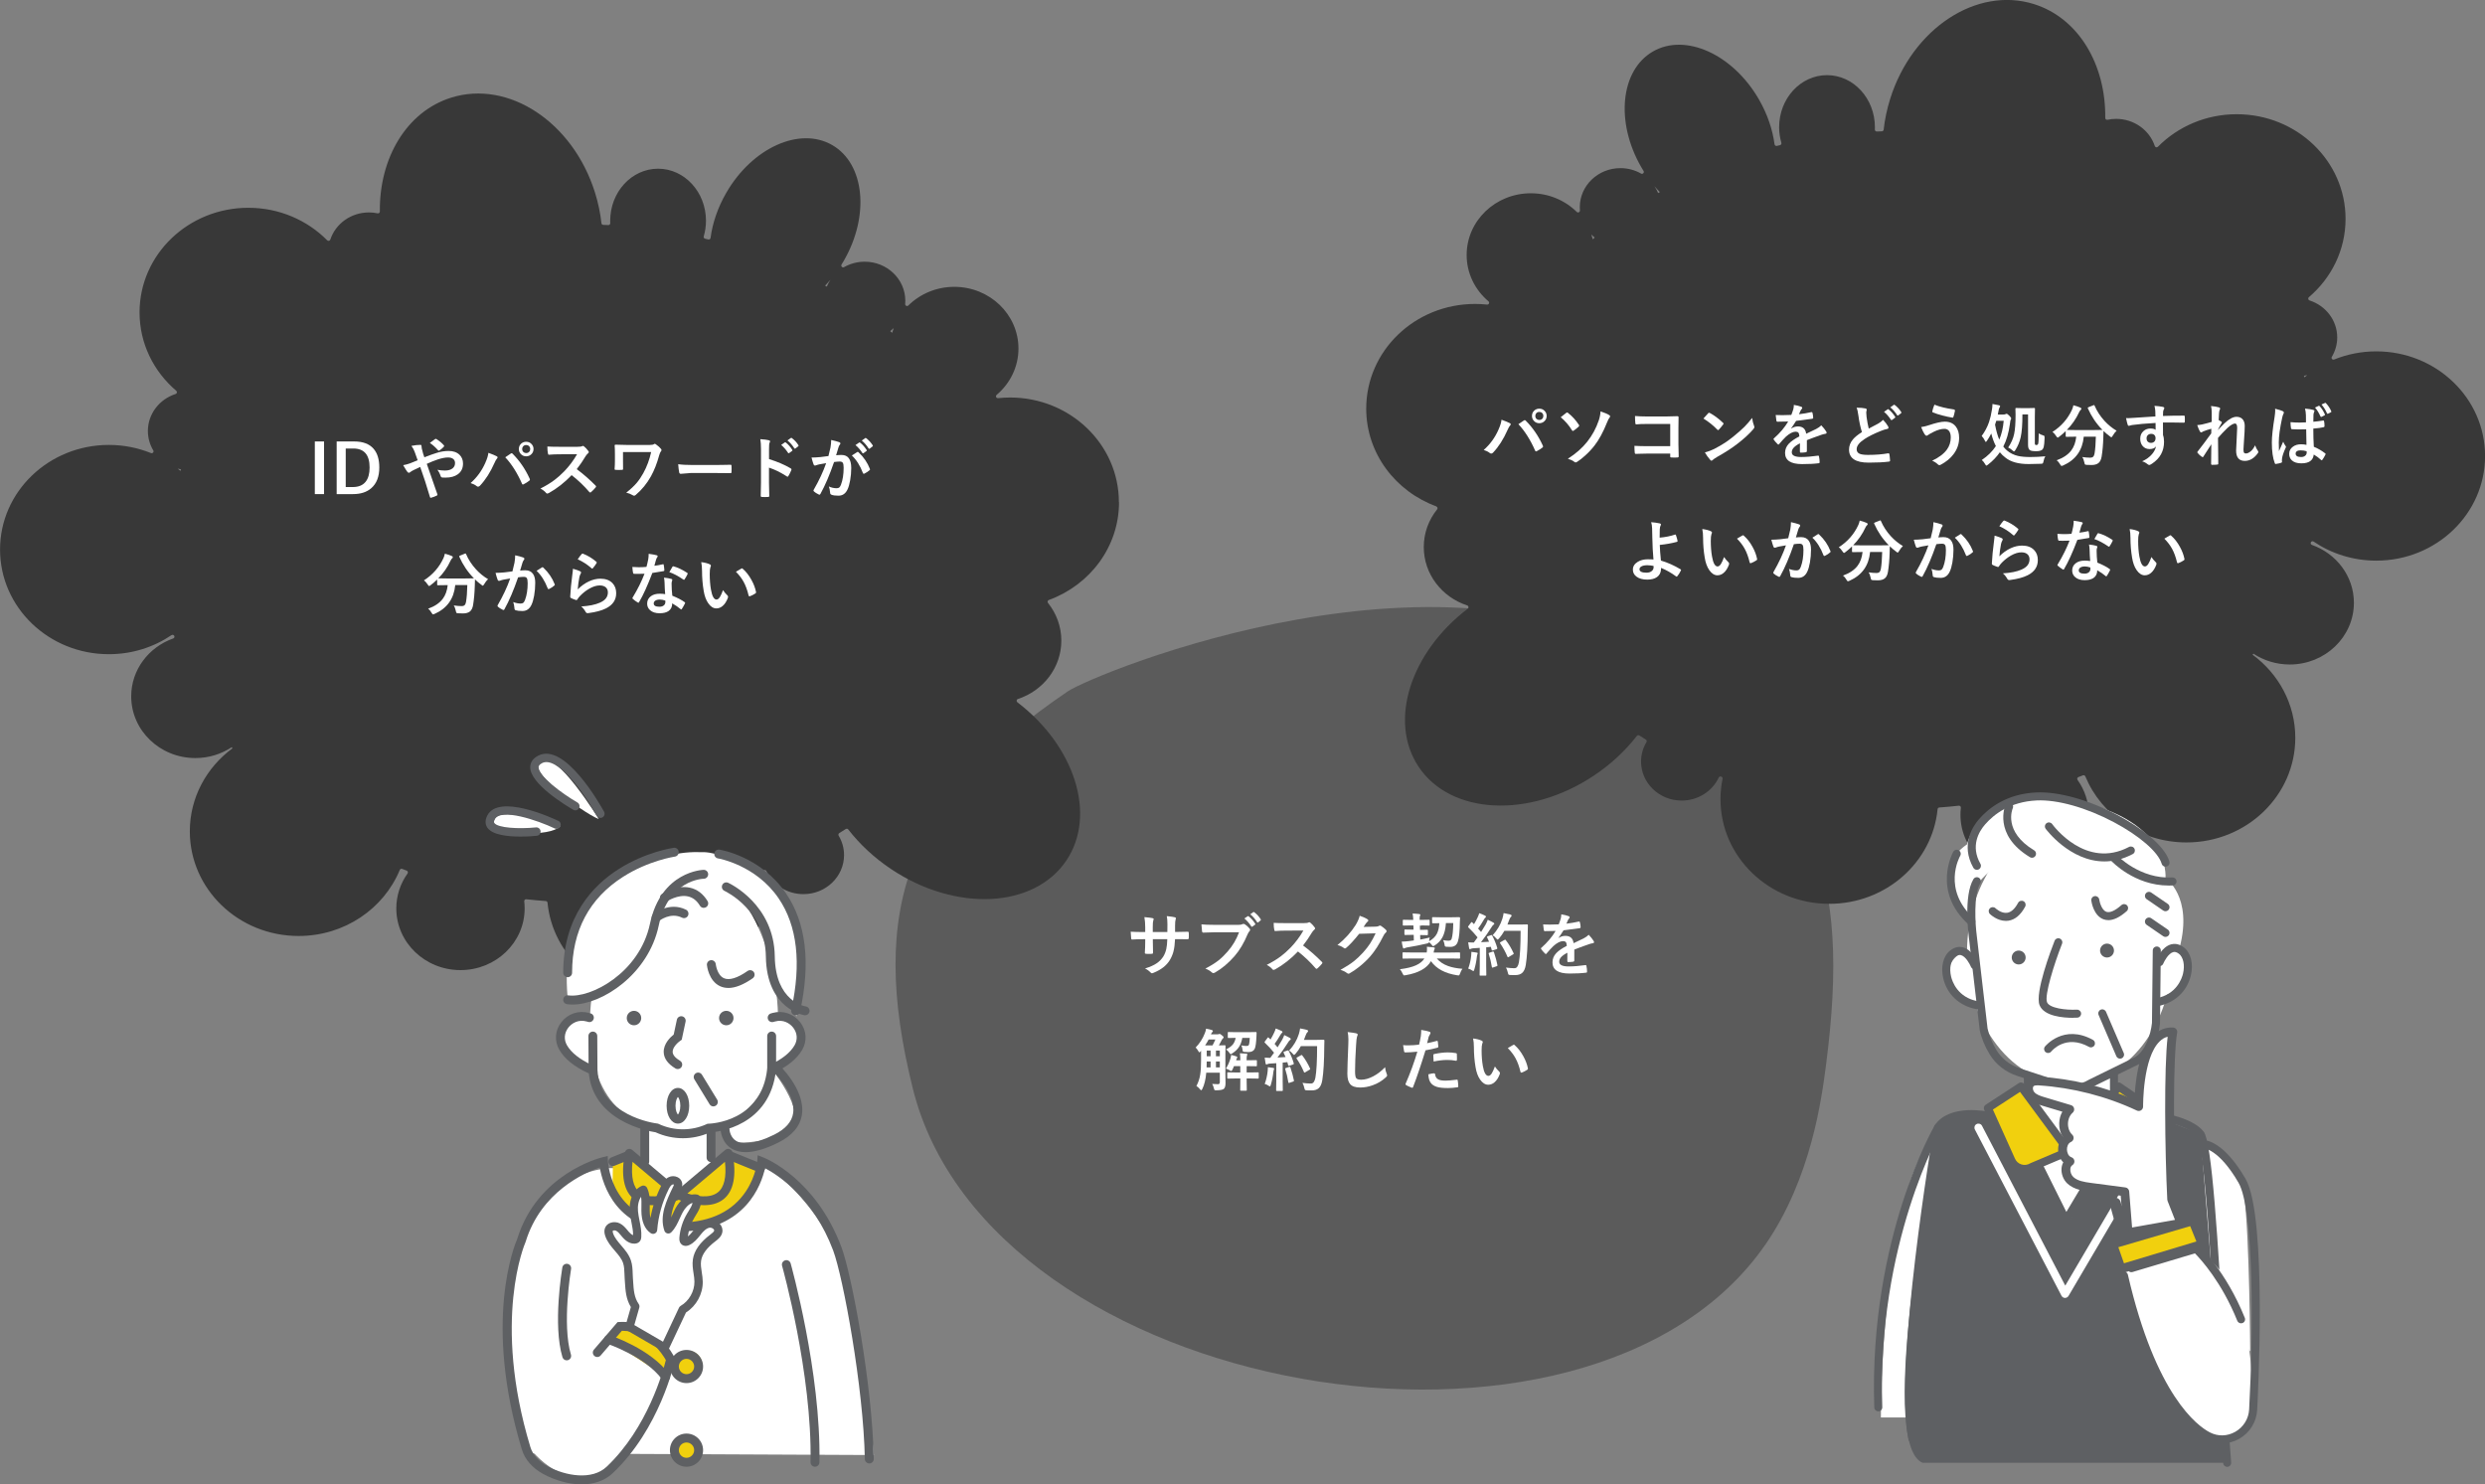 <?xml version="1.0" encoding="UTF-8"?><svg id="_レイヤー_2" xmlns="http://www.w3.org/2000/svg" viewBox="0 0 732.65 437.65"><rect x="0" y="0" width="732.65" height="437.65" fill="#808080" stroke="none"/><defs><style>.cls-1{fill:#fff;}.cls-2{fill:#f1d00e;}.cls-3{fill:#5e6063;}.cls-4{fill:#383838;}.cls-5{fill:#5b5b5b;}</style></defs><g id="POINT3"><path class="cls-5" d="m520.53,366.88c-52.27,75.77-228.82,45.13-251.41-45.96-13.17-53.1-1.75-84.93,45.71-117.09,7.71-5.22,114.71-49.44,175.79-5.74,44.25,31.66,55.17,58.95,47.74,115.94-1.28,9.83-4.35,33.32-17.82,52.85Z"/><path class="cls-4" d="m329.88,148.05c0-17.04-14.36-30.85-32.08-30.85-1.2,0-2.38.07-3.54.19-.55.06-.84-.61-.42-.97,3.94-3.33,6.43-8.22,6.43-13.66,0-10.05-8.47-18.19-18.92-18.19-5.31,0-10.11,2.11-13.55,5.5-.37.36-.97.05-.93-.46.03-.31.04-.61.04-.93,0-6.36-5.36-11.52-11.98-11.52-2.22,0-4.3.59-6.08,1.6-.5.29-1.04-.3-.73-.79.22-.36.44-.72.66-1.09,7.69-13.31,6.15-28.59-3.42-34.11-9.57-5.53-23.57.78-31.25,14.1-2.51,4.35-4.04,8.91-4.62,13.27-.04.33-.36.54-.68.46s-.62-.15-.93-.22-.49-.39-.4-.7c.42-1.45.66-2.98.66-4.58,0-8.48-6.32-15.36-14.12-15.36s-14.12,6.88-14.12,15.36c0,.23,0,.45.02.67.02.33-.25.6-.58.59-.5-.02-.99-.04-1.49-.06-.27,0-.5-.22-.53-.49-.33-3.01-.96-6.05-1.92-9.09-6.51-20.73-25.49-33.24-42.4-27.93-13.18,4.14-21.2,17.88-21.01,33.56,0,.35-.31.63-.65.55-.82-.18-1.68-.27-2.56-.27-5.34,0-9.86,3.36-11.4,8.01-.13.4-.63.51-.92.21-5.84-5.9-14.09-9.59-23.24-9.59-17.72,0-32.08,13.81-32.08,30.85,0,9.19,4.18,17.45,10.82,23.1.33.29.23.82-.19.95-4.74,1.53-8.17,5.83-8.17,10.91,0,2.09.58,4.04,1.59,5.73.27.45-.21.98-.69.78-3.82-1.54-8.01-2.4-12.41-2.4-17.72,0-32.08,13.81-32.08,30.85s14.36,30.85,32.08,30.85c6.88,0,13.24-2.08,18.47-5.62.32-.21.74-.06.85.31,0,0,0,0,0,.01.08.28-.08.57-.35.66-7.23,2.56-12.38,9.23-12.38,17.07,0,10.05,8.47,18.19,18.92,18.19,3.97,0,7.66-1.18,10.7-3.19.08.1.17.2.25.3-7.65,5.64-12.59,14.51-12.59,24.5,0,17.04,14.36,30.85,32.08,30.85,13.54,0,25.11-8.07,29.82-19.47.12-.28.43-.42.71-.31.44.17.88.34,1.33.51.35.13.46.55.25.85-2.09,2.93-3.31,6.47-3.31,10.29,0,10.05,8.47,18.19,18.92,18.19s18.92-8.15,18.92-18.19c0-.7-.04-1.4-.12-2.08-.04-.36.25-.66.61-.62,1.9.21,3.82.39,5.75.53.27.02.48.23.5.5,1.54,15.65,15.24,27.9,31.93,27.9,17.72,0,32.08-13.81,32.08-30.85,0-2.06-.21-4.07-.61-6.01-.06-.27.09-.53.34-.63.03-.01.06-.02.09-.03.27-.1.57.03.7.29,1.88,4,6.05,6.79,10.92,6.79,6.62,0,11.98-5.16,11.98-11.52,0-2.08-.58-4.03-1.59-5.71-.16-.26-.08-.6.18-.76.65-.4,1.29-.8,1.92-1.21.24-.15.56-.1.73.13,3.36,4.33,7.62,8.34,12.67,11.71,19.09,12.73,42.23,11.55,51.68-2.62,8.94-13.42,2.42-33.67-14.49-46.59-.35-.27-.27-.82.15-.96,7.45-2.44,12.81-9.23,12.81-17.22,0-4.18-1.47-8.03-3.93-11.1-.24-.3-.12-.74.24-.87,12.1-4.42,20.7-15.66,20.7-28.84Zm-66.39-51.32c-.17.46-.32.92-.45,1.4-.19-.17-.38-.33-.57-.5.36-.28.7-.58,1.02-.9Zm-18.64-14.26c-.43.64-.79,1.32-1.08,2.04-.17-.1-.34-.19-.51-.28.54-.56,1.07-1.14,1.59-1.75Zm-191.48,55.92c-.05.15-.11.3-.16.45-.27-.22-.53-.45-.81-.67.32.08.64.16.97.22Z"/><g><path class="cls-1" d="m95.54,130.16v15.52h-2.72v-15.52h2.72Z"/><path class="cls-1" d="m99.25,130.16h5.2c2.53,0,4.42.71,5.67,2.13,1.14,1.3,1.71,3.14,1.71,5.53,0,2.72-.8,4.77-2.4,6.14-1.33,1.15-3.12,1.72-5.34,1.72h-4.83v-15.52Zm2.68,2.08v11.36h2.1c1.68,0,2.94-.52,3.77-1.56.78-.97,1.17-2.37,1.17-4.2,0-3.73-1.6-5.6-4.8-5.6h-2.24Z"/><path class="cls-1" d="m125.13,134.82c1.48-.58,2.7-1.01,3.64-1.3,1.17-.37,2.34-.56,3.52-.56,1.37,0,2.44.39,3.22,1.16.66.66,1,1.51,1,2.54,0,1.39-.51,2.45-1.54,3.18-.9.65-2.1.98-3.61.98-.42,0-.71,0-.88-.02-.29-.02-.47-.14-.54-.36-.27-.82-.6-1.46-.99-1.92.83.14,1.57.21,2.22.21.99,0,1.75-.22,2.29-.66.47-.39.7-.91.7-1.55,0-.56-.21-.98-.63-1.27-.36-.25-.84-.37-1.45-.37-.81,0-1.79.19-2.96.56-1.14.39-2.24.83-3.29,1.32,1.5,4.26,2.54,7.22,3.1,8.9.03.11.05.19.05.23,0,.08-.08.17-.23.24-.44.23-1.01.44-1.72.64h-.06c-.08,0-.15-.07-.2-.22-.96-3.27-1.92-6.23-2.88-8.88-.12.06-.49.23-1.11.53-.34.16-.6.29-.79.37-.39.19-.74.39-1.04.62-.16.14-.28.21-.38.21-.16,0-.32-.1-.48-.3-.2-.23-.6-.88-1.22-1.95.68-.12,1.34-.3,1.96-.52.81-.3,1.59-.61,2.31-.93-.27-.81-.57-1.67-.92-2.58-.23-.59-.53-1.14-.92-1.66.95-.2,1.84-.3,2.68-.3.2,0,.3.14.3.42,0,.09.03.31.08.66.03.1.08.33.18.68.07.28.15.57.22.86.08.31.21.66.36,1.05Zm1.6-4.22c.75-.59,1.26-.97,1.54-1.14.08-.05.16-.08.21-.08s.13.03.22.08c.94.62,1.66,1.23,2.16,1.82.07.09.1.17.1.22s-.03.13-.1.21c-.36.4-.8.77-1.32,1.1-.08.05-.15.08-.19.08s-.09-.03-.16-.1c-.85-.97-1.68-1.7-2.48-2.2Z"/><path class="cls-1" d="m138.74,142.43c1.88-1.66,3.32-3.65,4.34-5.96.54-1.21.84-2.2.91-2.96,1.12.4,1.94.74,2.47,1.02.16.07.24.18.24.32s-.07.27-.21.4c-.19.19-.42.6-.69,1.22-1.23,2.77-2.66,5.01-4.28,6.72-.18.2-.37.3-.57.3-.15,0-.3-.06-.46-.2-.44-.35-1.02-.64-1.76-.87Zm10.22-7.6c.22-.15.55-.37.99-.67.29-.2.5-.33.61-.41.1-.08.2-.12.28-.12.09,0,.19.05.3.16,2.06,2.07,3.74,4.52,5.02,7.34.05.09.08.19.08.28,0,.12-.07.22-.2.32-.46.37-1.02.72-1.66,1.05-.1.05-.18.07-.23.07-.12,0-.2-.08-.25-.24-1.41-3.2-3.06-5.79-4.93-7.78Zm6.17-4.58c.65,0,1.19.23,1.61.7.37.4.56.88.56,1.44,0,.64-.24,1.18-.71,1.6-.41.37-.9.55-1.46.55-.64,0-1.18-.23-1.6-.7-.37-.4-.56-.88-.56-1.45,0-.66.24-1.19.71-1.61.4-.35.89-.53,1.45-.53Zm0,.96c-.36,0-.66.13-.89.38-.2.22-.29.49-.29.8,0,.37.13.67.38.9.22.2.49.29.8.29.37,0,.67-.13.9-.38.2-.22.29-.49.29-.81,0-.36-.13-.66-.38-.89-.22-.2-.49-.29-.81-.29Z"/><path class="cls-1" d="m170.04,138.32c1.86,1.38,3.71,2.99,5.54,4.83.1.1.16.2.16.28s-.05.18-.14.29c-.42.51-.87.97-1.34,1.37-.08.08-.17.12-.24.12s-.17-.05-.28-.16c-1.5-1.76-3.24-3.42-5.2-4.96-2.09,2.18-4.33,3.94-6.72,5.28-.24.1-.39.16-.46.16-.13,0-.24-.06-.34-.18-.37-.46-.93-.9-1.68-1.31,1.61-.81,2.99-1.65,4.14-2.52.94-.7,1.9-1.56,2.9-2.58,1.43-1.48,2.68-3.15,3.76-5.02l-5.16.02c-1.03,0-2.08.04-3.16.13-.13.01-.22-.1-.26-.34-.12-.5-.18-1.19-.18-2.08.72.05,1.84.08,3.38.08h5.5c.7,0,1.16-.06,1.38-.19.07-.05.15-.08.22-.08.07,0,.18.05.34.16.43.34.86.81,1.3,1.41.07.11.1.2.1.25,0,.14-.09.27-.26.4-.27.24-.52.54-.73.89-.75,1.27-1.6,2.52-2.56,3.74Z"/><path class="cls-1" d="m183.68,133.29v2.5c0,1.12,0,1.92.02,2.4,0,.16-.02.26-.07.29-.04.03-.14.05-.29.06-.29.01-.59.02-.88.02s-.59,0-.88-.02c-.25,0-.38-.07-.38-.21.07-.88.1-1.73.1-2.54v-1.88c0-1.08-.03-1.95-.08-2.6,0-.13.09-.2.26-.2,1.17.05,2.29.08,3.34.08h6.74c.61,0,1.01-.07,1.22-.22.1-.08.18-.12.25-.12.1,0,.22.06.38.18.62.44,1.12.88,1.48,1.33.09.11.14.23.14.35,0,.14-.06.26-.18.38-.17.2-.34.59-.51,1.18-.64,2.36-1.45,4.42-2.43,6.18-1.18,2.12-2.68,3.95-4.48,5.48-.15.15-.31.22-.48.22-.14,0-.27-.04-.4-.14-.59-.35-1.23-.61-1.92-.76,1.26-.97,2.3-1.94,3.12-2.91.7-.84,1.35-1.8,1.93-2.87,1.04-1.88,1.8-3.94,2.3-6.18h-8.32Z"/><path class="cls-1" d="m199.94,136.86c1.04.16,2.48.24,4.32.24h6.45c.63,0,1.45,0,2.44-.03,1.27-.02,1.99-.03,2.16-.04h.1c.18,0,.26.09.26.28.02.31.03.62.03.95s0,.63-.03.94c0,.2-.09.3-.28.3h-.08c-2-.03-3.49-.04-4.46-.04h-7.2l-2.94.24c-.25,0-.41-.14-.46-.42-.12-.53-.22-1.34-.3-2.43Z"/><path class="cls-1" d="m226.73,135.35c2.51.79,4.63,1.7,6.36,2.72.18.09.26.21.26.34,0,.05-.01.11-.04.18-.25.62-.53,1.21-.86,1.74-.08.15-.17.22-.26.22-.08,0-.15-.03-.22-.1-1.88-1.2-3.63-2.06-5.25-2.57v4.42c0,.73.03,2.04.08,3.92v.06c0,.16-.12.24-.36.24-.3.02-.6.03-.89.03s-.6,0-.89-.03c-.25,0-.38-.1-.38-.3.05-1.29.08-2.6.08-3.94v-9.84c0-1.22-.07-2.2-.2-2.96,1.17.08,2,.19,2.5.32.25.05.38.17.38.34,0,.11-.06.26-.17.46-.09.18-.14.8-.14,1.88v2.86Zm3.6-4.18l1.05-.73s.09-.05.13-.05c.05,0,.1.03.18.09.68.53,1.32,1.24,1.89,2.14.04.05.06.1.06.15,0,.06-.04.12-.11.18l-.85.62c-.06.05-.11.07-.16.07-.06,0-.12-.04-.18-.13-.62-.95-1.3-1.72-2.02-2.32Zm1.84-1.32l1.01-.72s.09-.05.13-.05c.05,0,.1.03.17.09.77.59,1.41,1.27,1.9,2.06.04.07.06.12.06.17,0,.07-.04.14-.12.2l-.8.62c-.06.04-.11.06-.16.06-.07,0-.13-.04-.19-.13-.56-.89-1.23-1.66-2-2.29Z"/><path class="cls-1" d="m244.25,134.46c.2-.72.4-1.56.6-2.52.14-.8.21-1.54.21-2.22.98.21,1.77.43,2.39.65.21.07.32.2.32.4,0,.11-.05.21-.14.3-.16.21-.3.46-.4.76-.1.3-.22.72-.38,1.27-.15.5-.26.88-.34,1.13.49-.06,1.02-.09,1.6-.09,1.91,0,2.86,1.29,2.86,3.86,0,1.21-.11,2.41-.32,3.62-.2,1.11-.45,2-.76,2.65-.57,1.25-1.46,1.88-2.7,1.88-.94,0-1.64-.1-2.08-.3-.24-.1-.36-.28-.36-.56-.08-.83-.21-1.45-.38-1.86.74.35,1.51.52,2.3.52.35,0,.62-.08.81-.25.16-.16.32-.43.47-.81.52-1.38.78-3.04.78-4.98,0-.74-.09-1.24-.27-1.49-.17-.23-.46-.34-.87-.34-.44,0-1,.05-1.68.14-1.31,3.81-2.65,6.94-4.02,9.4-.07.16-.17.24-.29.24-.07,0-.14-.02-.22-.07-.62-.3-1.08-.59-1.39-.88-.1-.1-.16-.2-.16-.29,0-.08.03-.15.08-.22,1.58-2.74,2.8-5.35,3.66-7.84-.46.07-1.11.19-1.95.34-.36.07-.73.18-1.1.32-.09.03-.17.05-.24.05-.19,0-.32-.1-.4-.31-.19-.49-.39-1.18-.62-2.06.74,0,1.61-.04,2.64-.14.72-.07,1.51-.17,2.36-.3Zm6.9-.16c.75-.51,1.29-.85,1.61-1.03.05-.03.1-.04.14-.04.07,0,.15.05.24.14,1.52,1.43,2.62,3.05,3.32,4.86.03.07.05.13.05.18,0,.08-.04.15-.13.22-.38.35-.88.68-1.5,1-.07.04-.14.06-.21.06-.13,0-.21-.07-.25-.21-.82-2.17-1.91-3.89-3.27-5.18Zm1.09-3.08l1.06-.74s.08-.05.12-.05c.05,0,.11.03.18.09.68.53,1.32,1.24,1.9,2.14.04.05.06.1.06.15,0,.06-.04.12-.12.18l-.84.62c-.06.05-.11.07-.16.07-.07,0-.13-.04-.19-.13-.62-.95-1.29-1.72-2.02-2.31Zm1.85-1.33l1-.72c.05-.03.09-.05.13-.05.05,0,.1.03.18.09.76.59,1.39,1.28,1.89,2.07.04.06.06.11.06.16,0,.07-.04.14-.12.2l-.8.62c-.06.05-.11.07-.16.07-.07,0-.13-.04-.19-.13-.56-.89-1.22-1.66-1.99-2.3Z"/><path class="cls-1" d="m143.89,170.76c-.39.35-.77.84-1.15,1.49-.18.29-.3.44-.38.44-.07,0-.21-.09-.42-.26-.7-.51-1.34-1.05-1.9-1.61,0,.05-.02.71-.06,1.98-.06,2.02-.22,3.88-.5,5.6-.15.89-.47,1.52-.95,1.9-.48.37-1.15.56-2.03.56-.59,0-1.04-.01-1.37-.04-.32-.02-.51-.06-.57-.14-.05-.06-.1-.25-.17-.57-.15-.7-.36-1.24-.62-1.6.86.12,1.62.19,2.29.19.44,0,.76-.1.96-.31.18-.19.3-.5.38-.93.21-1.26.34-2.91.38-4.96h-3.56c-.38,4.03-2.41,6.86-6.07,8.49-.23.1-.4.16-.49.16s-.23-.16-.42-.48c-.27-.5-.61-.9-1.02-1.2,1.94-.7,3.37-1.67,4.3-2.89.81-1.07,1.31-2.42,1.48-4.07h-.24l-2.64.04c-.1,0-.17-.01-.2-.04-.02-.03-.03-.08-.03-.18v-1.46c-.58.57-1.22,1.12-1.93,1.66-.24.18-.39.26-.44.26-.08,0-.22-.15-.42-.44-.36-.57-.74-.98-1.12-1.23,2.62-1.69,4.54-3.89,5.78-6.6.17-.38.3-.81.4-1.28.77.2,1.46.43,2.07.7.19.08.28.2.28.34,0,.09-.05.19-.16.3-.18.14-.33.35-.46.63-.94,2.04-2.17,3.81-3.66,5.3.38.03,1.22.04,2.52.04h5.38c1.46,0,2.33-.01,2.6-.04-1.82-1.84-3.25-3.96-4.3-6.34-.03-.07-.04-.12-.04-.16,0-.06.08-.12.22-.19l1.42-.57c.1-.04.18-.07.22-.07.06,0,.11.06.16.18.69,1.62,1.67,3.12,2.93,4.5,1.09,1.19,2.28,2.15,3.54,2.88Z"/><path class="cls-1" d="m151.08,168.46c.2-.72.4-1.56.6-2.52.14-.8.21-1.54.21-2.22.98.21,1.77.43,2.39.65.21.07.32.2.32.4,0,.11-.05.21-.14.3-.16.21-.3.46-.4.76-.1.3-.22.72-.38,1.27-.15.5-.26.88-.34,1.13.49-.06,1.01-.09,1.56-.09,1.01,0,1.76.36,2.25,1.07.44.62.65,1.5.65,2.63,0,1.3-.11,2.56-.32,3.78-.2,1.11-.45,1.99-.76,2.65-.57,1.25-1.46,1.88-2.7,1.88-.86,0-1.52-.07-1.98-.22-.24-.08-.36-.26-.36-.56-.07-.82-.2-1.44-.37-1.86.77.29,1.51.44,2.2.44.35,0,.62-.08.81-.25.16-.16.32-.43.47-.81.52-1.38.78-3.03.78-4.95,0-.76-.09-1.27-.27-1.52-.17-.23-.46-.34-.87-.34-.44,0-1,.05-1.68.14-1.31,3.81-2.65,6.94-4.02,9.4-.07.16-.17.24-.29.24-.07,0-.14-.02-.22-.07-.62-.3-1.08-.59-1.39-.88-.1-.1-.16-.2-.16-.29,0-.08.03-.15.08-.22,1.58-2.74,2.8-5.35,3.66-7.84-.46.07-1.11.19-1.95.34-.36.07-.73.18-1.1.32-.09.03-.17.05-.24.05-.19,0-.32-.1-.4-.31-.19-.49-.39-1.18-.62-2.06.74,0,1.61-.04,2.64-.14.72-.07,1.51-.17,2.36-.3Zm7.12-.16c.75-.51,1.29-.85,1.62-1.03.05-.03.09-.04.14-.04.07,0,.15.05.24.14,1.52,1.43,2.62,3.05,3.32,4.86.03.07.05.13.05.18,0,.08-.04.15-.13.22-.38.36-.88.69-1.5,1-.07.04-.14.06-.21.06-.13,0-.21-.07-.25-.21-.83-2.17-1.92-3.89-3.28-5.18Z"/><path class="cls-1" d="m168.92,167.69c1.07.31,1.77.55,2.08.72.21.1.32.22.32.38,0,.09-.03.19-.1.3-.19.34-.32.69-.4,1.05-.23,1.2-.4,2.41-.49,3.64,1.03-1.04,2.15-1.84,3.35-2.39,1.12-.51,2.23-.77,3.34-.77,1.54,0,2.73.44,3.57,1.33.72.76,1.08,1.74,1.08,2.95,0,1.98-1.01,3.47-3.02,4.48-1.28.64-2.99,1.1-5.13,1.38-.14.02-.24.03-.31.03-.21,0-.37-.09-.49-.28-.42-.76-.88-1.33-1.36-1.7,2.32-.14,4.16-.52,5.5-1.12,1.58-.68,2.36-1.68,2.36-3.02,0-.64-.21-1.14-.63-1.51-.42-.36-1.01-.55-1.77-.55-.93,0-1.94.31-3.03.92-.94.53-1.86,1.23-2.73,2.12-.33.34-.62.71-.86,1.1-.07.12-.15.18-.24.18-.05,0-.12-.01-.21-.04-.56-.19-1.01-.37-1.36-.54-.19-.07-.28-.21-.28-.4.1-2.01.31-4.16.62-6.46.12-.9.19-1.51.19-1.81Zm1.4-2.77c.51-.76.9-1.28,1.18-1.56.08-.08.17-.13.25-.13.04,0,.08,0,.13.02,1.43.56,2.73,1.35,3.93,2.38.09.08.14.15.14.22,0,.05-.03.12-.1.23-.3.49-.64.96-1.03,1.41-.08.1-.16.16-.21.16-.07,0-.15-.04-.24-.14-1.25-1.09-2.6-1.96-4.04-2.6Z"/><path class="cls-1" d="m192.9,166.81c.68-.06,1.5-.21,2.48-.43.07-.03.11-.04.15-.04.08,0,.13.07.15.2.1.49.17,1.03.19,1.62,0,.14-.08.21-.24.23-.69.14-1.79.32-3.3.54-1.39,3.67-2.69,6.53-3.9,8.58-.08.13-.15.2-.22.2-.05,0-.12-.03-.23-.1-.56-.34-1.02-.68-1.39-1.03-.09-.07-.14-.14-.14-.21,0-.08.03-.16.1-.24,1.48-2.44,2.63-4.77,3.47-6.97-.51.03-1.17.04-2,.04-.4,0-.77,0-1.1-.02-.15,0-.24-.11-.28-.32-.08-.32-.14-.88-.2-1.7.72.05,1.34.08,1.86.08.77,0,1.54-.03,2.3-.1.18-.62.35-1.36.52-2.24.08-.47.13-1.01.13-1.62,1.15.16,1.92.3,2.33.42.21.04.32.14.32.29,0,.14-.06.26-.18.38-.11.15-.22.4-.32.74-.03.11-.11.4-.24.87-.09.34-.17.62-.23.83Zm3.21,8.36c-.09-.98-.15-2.13-.18-3.44-.02-.54-.08-1.01-.17-1.42.91.09,1.63.22,2.18.38.19.04.28.14.28.31,0,.05-.04.19-.12.42-.06.18-.09.38-.09.6,0,.05,0,.12,0,.22,0,1.02.07,2.16.21,3.4,1.52.61,2.72,1.23,3.6,1.87.12.08.18.16.18.23,0,.05-.02.11-.06.19-.3.61-.61,1.15-.92,1.62-.06.09-.12.14-.19.14-.05,0-.12-.04-.2-.12-.6-.52-1.41-1.08-2.44-1.68,0,1.04-.38,1.8-1.13,2.3-.63.41-1.49.62-2.58.62-1.18,0-2.12-.29-2.79-.88-.59-.51-.89-1.16-.89-1.96,0-.94.38-1.67,1.13-2.21.66-.47,1.52-.71,2.57-.71.54,0,1.06.04,1.57.12Zm.04,1.9c-.59-.2-1.14-.3-1.63-.3-.56,0-1,.11-1.33.33-.3.21-.45.49-.45.83,0,.64.57.96,1.7.96.57,0,1.01-.15,1.33-.45.27-.25.4-.58.4-.97,0-.19,0-.32-.02-.4Zm1.18-8.36c.55-.97.85-1.49.9-1.56.08-.12.16-.19.24-.19.05,0,.1.01.18.04,1.2.33,2.51.95,3.93,1.88.12.08.18.15.18.21,0,.07-.03.15-.08.24-.21.46-.49.95-.84,1.48-.06.09-.12.14-.19.14-.05,0-.1-.03-.18-.08-1.56-1.06-2.94-1.79-4.14-2.18Z"/><path class="cls-1" d="m206.74,165.74c1.09.13,1.93.35,2.54.65.21.1.32.22.32.36,0,.12-.06.3-.17.56-.12.37-.18,1.02-.18,1.96,0,1.66.12,3.18.36,4.56.34,1.96.89,2.94,1.64,2.94.34,0,.66-.23.97-.7.27-.42.59-1.11.95-2.08.34.53.76,1.05,1.28,1.54.14.12.21.27.21.43,0,.09-.02.2-.06.31-.4,1.07-.93,1.88-1.58,2.42-.55.46-1.16.69-1.82.69-.89,0-1.68-.51-2.39-1.52-.66-.95-1.11-2.18-1.35-3.69-.32-1.9-.48-3.84-.48-5.82,0-1.01-.08-1.88-.24-2.62Zm10.24,2.83c.66-.42,1.18-.72,1.57-.92.11-.05.19-.08.22-.08.07,0,.14.04.21.12.98.85,1.85,1.96,2.59,3.32.66,1.19,1.1,2.37,1.33,3.53.01.05.02.08.02.12,0,.12-.08.22-.23.32-.59.38-1.11.64-1.56.8-.07.02-.12.03-.18.03-.13,0-.21-.08-.24-.25-.37-1.57-.86-2.91-1.47-4.02-.57-1.04-1.33-2.02-2.26-2.96Z"/></g><path class="cls-4" d="m423.46,149.32c.36.13.48.57.24.87-2.47,3.07-3.93,6.92-3.93,11.1,0,7.99,5.36,14.78,12.81,17.22.42.14.51.69.15.96-16.91,12.92-23.43,33.17-14.49,46.59,9.45,14.18,32.59,15.35,51.68,2.62,5.05-3.37,9.31-7.37,12.67-11.71.18-.23.49-.28.73-.13.64.41,1.28.81,1.92,1.21.26.16.34.5.18.76-1.01,1.68-1.59,3.63-1.59,5.71,0,6.36,5.36,11.52,11.98,11.52,4.86,0,9.04-2.79,10.92-6.79.12-.27.42-.4.7-.29.03.01.06.02.09.03.26.1.4.36.34.63-.4,1.95-.61,3.96-.61,6.01,0,17.04,14.36,30.85,32.08,30.85,16.69,0,30.39-12.25,31.93-27.9.03-.27.24-.48.5-.5,1.93-.14,3.85-.32,5.75-.53.36-.04.65.26.61.62-.08.68-.12,1.38-.12,2.08,0,10.05,8.47,18.19,18.92,18.19s18.92-8.15,18.92-18.19c0-3.82-1.22-7.36-3.31-10.29-.21-.3-.1-.72.25-.85.44-.17.88-.34,1.33-.51.28-.11.59.03.71.31,4.71,11.41,16.29,19.47,29.82,19.47,17.72,0,32.08-13.81,32.08-30.85,0-9.99-4.94-18.86-12.59-24.5.08-.1.17-.2.25-.3,3.04,2.01,6.73,3.19,10.7,3.19,10.45,0,18.92-8.15,18.92-18.19,0-7.84-5.16-14.51-12.38-17.07-.27-.1-.43-.38-.35-.66,0,0,0,0,0-.01.1-.37.53-.52.85-.31,5.22,3.54,11.59,5.62,18.47,5.62,17.72,0,32.08-13.81,32.08-30.85,0-17.04-14.36-30.85-32.08-30.85-4.4,0-8.59.86-12.41,2.4-.49.2-.97-.33-.69-.78,1.01-1.69,1.59-3.64,1.59-5.73,0-5.08-3.42-9.38-8.17-10.91-.42-.14-.52-.67-.19-.95,6.64-5.65,10.82-13.91,10.82-23.1,0-17.04-14.36-30.85-32.08-30.85-9.15,0-17.4,3.68-23.24,9.59-.29.3-.79.19-.92-.21-1.54-4.64-6.06-8.01-11.4-8.01-.88,0-1.73.1-2.56.27-.34.07-.66-.2-.65-.55.19-15.68-7.83-29.42-21.01-33.56-16.91-5.31-35.89,7.2-42.4,27.93-.95,3.04-1.59,6.09-1.92,9.09-.03.27-.25.48-.53.49-.5.02-.99.04-1.49.06-.33.01-.59-.26-.58-.59.01-.22.02-.45.02-.67,0-8.48-6.32-15.36-14.12-15.36s-14.12,6.88-14.12,15.36c0,1.6.24,3.13.66,4.58.09.31-.09.62-.4.7s-.62.15-.93.22-.63-.14-.68-.46c-.58-4.36-2.11-8.92-4.62-13.27-7.69-13.31-21.68-19.62-31.25-14.1-9.57,5.53-11.11,20.8-3.42,34.11.21.37.43.73.66,1.09.3.49-.23,1.07-.73.79-1.78-1.02-3.86-1.6-6.08-1.6-6.62,0-11.98,5.16-11.98,11.52,0,.31.01.62.04.93.05.51-.56.82-.93.46-3.44-3.39-8.23-5.5-13.55-5.5-10.45,0-18.92,8.15-18.92,18.19,0,5.45,2.49,10.33,6.43,13.66.42.36.12,1.03-.42.97-1.16-.13-2.34-.19-3.54-.19-17.72,0-32.08,13.81-32.08,30.85,0,13.18,8.6,24.42,20.7,28.84Zm46.71-79.27c-.19.17-.38.33-.57.5-.13-.47-.28-.94-.45-1.4.32.32.66.62,1.02.9Zm19.2-13.41c-.17.1-.34.19-.51.28-.29-.72-.65-1.4-1.08-2.04.51.61,1.04,1.19,1.59,1.75Zm190.86,53.95c-.27.22-.54.44-.81.67-.05-.15-.11-.3-.16-.45.33-.06.65-.13.97-.22Z"/><g><path class="cls-1" d="m437.44,132.67c1.88-1.66,3.32-3.65,4.34-5.96.54-1.21.84-2.2.91-2.96,1.12.4,1.94.74,2.47,1.02.16.07.24.18.24.32s-.07.27-.21.4c-.19.19-.42.6-.69,1.22-1.23,2.77-2.66,5.01-4.28,6.72-.18.2-.37.3-.57.3-.15,0-.3-.07-.46-.2-.44-.35-1.02-.64-1.76-.87Zm10.22-7.6c.22-.15.55-.38.99-.67.29-.2.5-.33.61-.41.1-.08.2-.12.28-.12.09,0,.19.05.3.16,2.06,2.07,3.74,4.52,5.02,7.34.05.09.08.19.08.28,0,.12-.07.22-.2.32-.46.36-1.02.72-1.66,1.05-.1.04-.18.07-.23.07-.12,0-.2-.08-.25-.24-1.41-3.2-3.06-5.79-4.93-7.78Zm6.17-4.58c.65,0,1.19.23,1.61.7.37.4.56.88.56,1.44,0,.64-.24,1.18-.71,1.6-.41.36-.9.55-1.46.55-.64,0-1.18-.23-1.6-.7-.37-.4-.56-.89-.56-1.45,0-.66.24-1.2.71-1.61.4-.35.89-.53,1.45-.53Zm0,.96c-.36,0-.66.13-.89.38-.2.22-.29.49-.29.8,0,.37.13.67.38.9.22.2.49.29.8.29.37,0,.67-.13.9-.38.2-.22.29-.49.29-.81,0-.37-.13-.66-.38-.89-.22-.2-.49-.29-.81-.29Z"/><path class="cls-1" d="m460.15,123.01c.53-.42,1.07-.85,1.62-1.28.1-.08.19-.12.28-.12.08,0,.16.04.25.14,1.2.92,2.27,2.09,3.2,3.51.07.08.1.16.1.23,0,.04-.05.14-.14.28-.65.59-1.17.99-1.54,1.22-.08.05-.14.08-.18.08-.1,0-.2-.08-.28-.22-.89-1.46-2-2.74-3.32-3.84Zm11.74-1.72c1.28.43,2.14.8,2.58,1.12.16.08.24.2.24.34,0,.13-.08.28-.22.46-.18.2-.41.63-.67,1.3-1.16,2.9-2.41,5.2-3.74,6.89-.78,1-1.68,1.97-2.7,2.89-.87.79-1.67,1.42-2.42,1.89-.18.1-.32.16-.42.16-.13,0-.28-.08-.45-.22-.4-.32-1.01-.61-1.84-.87,2.33-1.48,4.24-3.15,5.72-5.03,1.49-1.89,2.62-3.98,3.4-6.28.3-.91.47-1.79.52-2.66Z"/><path class="cls-1" d="m492.43,131.54v-6.54h-6.98c-1.3,0-2.3.04-3,.12-.2,0-.3-.11-.3-.34-.07-.6-.1-1.31-.1-2.13.93.09,2.04.14,3.34.14h5.94c.7,0,1.75-.03,3.16-.08.27,0,.4.09.4.28v.06l-.04,3.15v4.79c0,.94.03,2.15.08,3.61,0,.17-.12.26-.36.28-.27.02-.57.03-.88.03s-.61,0-.88-.03c-.18-.01-.28-.04-.32-.08s-.06-.13-.06-.26v-.8h-6.88c-.52,0-1.14.01-1.87.04-.79.03-1.27.04-1.42.04-.17,0-.26-.1-.28-.3-.07-.57-.1-1.26-.1-2.07,1.04.06,2.27.1,3.68.1h6.86Z"/><path class="cls-1" d="m502.21,123.41c.33-.4.8-.92,1.4-1.56.08-.1.18-.16.28-.16.06,0,.15.03.26.1,1.24.66,2.52,1.61,3.82,2.84.12.12.18.21.18.28s-.04.16-.12.25c-.44.58-.85,1.08-1.24,1.5-.11.1-.19.16-.24.16-.07,0-.15-.05-.25-.16-1.22-1.26-2.58-2.34-4.08-3.26Zm.44,9.98c1.07-.29,1.97-.62,2.71-1,1.29-.67,2.36-1.29,3.21-1.85.75-.49,1.59-1.11,2.54-1.88,1.34-1.09,2.41-2.03,3.19-2.81.75-.76,1.51-1.63,2.29-2.63.1.88.29,1.66.56,2.33.07.16.1.28.1.38,0,.15-.11.35-.32.61-1.17,1.36-2.7,2.77-4.6,4.24-1.65,1.29-3.67,2.6-6.04,3.92-.7.42-1.15.73-1.34.93-.14.13-.26.2-.36.2s-.22-.07-.34-.21c-.62-.7-1.15-1.44-1.6-2.23Z"/><path class="cls-1" d="m528.83,119.37c.94.15,1.7.34,2.28.57.16.06.24.17.24.34,0,.12-.05.22-.14.29-.12.1-.23.26-.34.48-.03.06-.07.16-.13.29-.12.28-.23.54-.34.79,1.29-.15,2.5-.36,3.64-.62.05,0,.08,0,.12,0,.1,0,.17.07.21.21.12.46.19.94.21,1.44v.06c0,.14-.11.23-.34.26-1.56.23-3.12.43-4.69.61-.66,1.05-1.16,1.79-1.49,2.22l.02.04c.63-.41,1.3-.62,2-.62,1.44,0,2.25.72,2.43,2.16,1.37-.63,2.35-1.1,2.95-1.41.64-.34,1.15-.7,1.51-1.07.62.65,1.09,1.24,1.41,1.76.1.16.16.31.16.44,0,.15-.1.24-.3.28-.4.06-.81.16-1.22.3-1.96.69-3.39,1.22-4.3,1.59v3.22c0,.2-.13.32-.38.36-.44.06-.91.1-1.42.1-.18,0-.26-.11-.26-.32,0-1.15,0-1.96.02-2.43-.92.47-1.57.94-1.94,1.4-.31.38-.47.8-.47,1.26,0,.92.92,1.38,2.77,1.38,1.45,0,3.11-.13,4.98-.4h.06c.13,0,.2.07.21.22.12.55.19,1.1.19,1.64v.07c0,.2-.08.3-.22.3-1.35.18-3,.26-4.95.26-3.35,0-5.02-1.1-5.02-3.3,0-1.02.37-1.93,1.11-2.72.66-.7,1.69-1.42,3.11-2.15-.03-.54-.13-.91-.3-1.1-.16-.19-.42-.28-.78-.28h-.12c-.77.03-1.7.51-2.76,1.45-.62.61-1.29,1.33-2,2.18-.1.12-.18.18-.24.18-.05,0-.12-.05-.21-.14-.57-.57-.95-1.01-1.14-1.32-.05-.07-.08-.13-.08-.19,0-.07.05-.14.14-.21,1.82-1.62,3.21-3.28,4.19-4.96-.93.04-2,.06-3.2.06-.15,0-.24-.11-.28-.32-.05-.25-.11-.8-.2-1.65.64.03,1.31.04,2.01.04.85,0,1.71-.02,2.59-.07.24-.59.44-1.17.6-1.72.1-.4.15-.8.15-1.22Z"/><path class="cls-1" d="m547.38,120.2c1.09,0,1.97.08,2.63.23.24.06.36.17.36.32l-.15.84c0,.12.03.57.1,1.34.16,1.2.37,2.34.64,3.44.4-.21.89-.48,1.46-.78.66-.36,1.12-.6,1.38-.73.64-.38,1.1-.75,1.38-1.08.62.64,1.11,1.27,1.46,1.88.09.14.14.28.14.42,0,.23-.13.36-.4.4-.5.08-1.14.28-1.92.6-1.97.8-3.54,1.58-4.7,2.34-1.58,1.03-2.36,2.03-2.36,3.02,0,.63.28,1.07.83,1.33.51.23,1.34.35,2.49.35,2.29,0,4.27-.16,5.97-.47.05,0,.09,0,.13,0,.12,0,.2.08.23.25.08.43.14,1.05.2,1.86.02.21-.1.32-.36.34-1.52.2-3.5.3-5.96.3-3.85,0-5.78-1.28-5.78-3.84,0-1.11.39-2.12,1.16-3.02.57-.68,1.45-1.39,2.64-2.14-.46-1.49-.81-3.12-1.04-4.88-.14-1.07-.32-1.84-.53-2.31Zm8.11,1.21l1.05-.73s.09-.05.13-.05.1.03.17.09c.68.53,1.32,1.24,1.89,2.14.04.05.06.1.06.15,0,.06-.04.12-.12.18l-.84.62c-.06.04-.11.07-.16.07-.06,0-.12-.04-.18-.13-.62-.95-1.3-1.73-2.02-2.32Zm1.84-1.32l1.01-.72s.09-.05.13-.05.1.03.16.09c.77.59,1.4,1.27,1.9,2.06.04.06.06.12.06.17,0,.07-.04.14-.12.2l-.8.62c-.06.04-.11.06-.16.06-.07,0-.13-.04-.19-.13-.56-.89-1.23-1.66-2-2.29Z"/><path class="cls-1" d="m566.43,125.91c.52-.05,1.32-.24,2.38-.58,2-.67,3.53-1.01,4.58-1.01,1.42,0,2.5.48,3.25,1.45.64.83.97,1.94.97,3.31,0,1.76-.54,3.35-1.62,4.79-.91,1.24-2.19,2.3-3.86,3.18-.16.06-.27.1-.34.1-.15,0-.31-.09-.48-.26-.5-.47-1.05-.82-1.66-1.05,2.03-.96,3.5-2.08,4.39-3.34.74-1.04,1.1-2.22,1.1-3.54,0-.87-.19-1.53-.56-1.96-.32-.37-.75-.56-1.31-.56-.92,0-1.97.29-3.13.86-.81.4-1.38.72-1.7.96-.18.14-.32.21-.44.21-.18,0-.37-.15-.57-.44-.3-.45-.64-1.15-1.02-2.1Zm3.88-6.6c1.52.61,3.46,1.08,5.8,1.43.18.03.27.13.27.28,0,.03,0,.05,0,.08-.15.78-.3,1.37-.44,1.76-.06.19-.14.28-.24.28h-.04c-2.13-.35-4.06-.87-5.8-1.54-.1-.05-.16-.13-.16-.25,0-.05,0-.09.02-.15.09-.48.29-1.11.6-1.88Z"/><path class="cls-1" d="m584.3,135.62c1.77-1.2,3.15-2.57,4.14-4.1-.56-1.08-1.01-2.31-1.36-3.7-.4.77-.82,1.49-1.28,2.16-.15.21-.26.32-.32.32-.07,0-.16-.11-.26-.34-.25-.54-.57-1.01-.96-1.42.94-1.27,1.66-2.64,2.17-4.11.36-1.07.65-2.32.87-3.75.08-.55.13-1,.13-1.36v-.21c.57.08,1.22.21,1.97.38.2.06.3.15.3.28,0,.08-.05.2-.16.35-.14.2-.25.55-.32,1.04l-.21,1.06h1.6c.29,0,.51-.04.64-.11.16-.08.28-.12.36-.12.14,0,.4.19.78.56.38.4.58.67.58.8,0,.1-.05.22-.14.36-.09.12-.17.53-.24,1.24-.36,2.65-1.01,4.89-1.96,6.72.32.42.68.8,1.08,1.14.92.79,2.01,1.33,3.27,1.62.94.21,2.15.32,3.62.32s3.02-.08,4.42-.22c-.25.4-.43.9-.54,1.52-.07.33-.15.53-.22.59-.07.04-.24.08-.54.1-1.14.05-2.35.08-3.62.08-3,0-5.27-.63-6.82-1.88-.62-.46-1.18-1-1.66-1.6-.9,1.31-2.07,2.54-3.53,3.68-.23.18-.39.26-.46.26-.08,0-.2-.15-.36-.44-.25-.48-.59-.89-1-1.24Zm5.14-5.99c.7-1.63,1.13-3.48,1.31-5.56h-2.19l-.36,1.14c.33,1.76.74,3.23,1.24,4.41Zm11.63-1.86c.42.27.88.48,1.38.62.16.04.26.1.29.16.04.06.06.17.06.34,0,.06,0,.17,0,.3-.04,1.21-.12,2.06-.24,2.55-.08.36-.23.64-.43.83-.37.31-.97.46-1.79.46-.97,0-1.58-.1-1.85-.3-.37-.23-.56-.75-.56-1.55v-9h-1.66c.01,2.94-.16,5.2-.52,6.77-.3,1.32-.82,2.57-1.56,3.75-.17.27-.3.4-.4.4-.09,0-.23-.09-.42-.28-.38-.37-.82-.65-1.3-.87.89-1.32,1.48-2.65,1.76-3.98.28-1.32.42-3.21.42-5.69l-.04-1.77c0-.1.02-.17.05-.19.03-.02.09-.03.2-.03l1.7.04h1.82l1.77-.04c.1,0,.17.01.19.04.02.03.03.08.03.18l-.04,2.63v7.56c0,.21.04.35.12.42.09.06.21.1.34.1.21,0,.37-.09.48-.26.13-.21.21-1.26.22-3.15Z"/><path class="cls-1" d="m624.03,127c-.39.34-.77.84-1.15,1.49-.18.29-.3.44-.38.44-.07,0-.21-.09-.42-.26-.7-.51-1.34-1.05-1.9-1.61,0,.05-.02.71-.06,1.98-.06,2.02-.22,3.88-.5,5.6-.15.88-.47,1.52-.95,1.9-.48.37-1.15.56-2.03.56-.59,0-1.04-.01-1.37-.04-.32-.02-.51-.07-.57-.14-.05-.06-.1-.25-.17-.57-.15-.7-.36-1.24-.62-1.6.86.12,1.62.19,2.29.19.44,0,.76-.1.96-.31.18-.19.3-.5.38-.93.21-1.26.34-2.91.38-4.96h-3.56c-.38,4.03-2.41,6.86-6.07,8.49-.23.1-.4.16-.49.16s-.23-.16-.42-.48c-.27-.5-.61-.9-1.02-1.2,1.94-.7,3.37-1.67,4.3-2.89.81-1.07,1.31-2.43,1.48-4.07h-.24l-2.64.04c-.1,0-.17-.01-.2-.04-.02-.03-.03-.08-.03-.18v-1.46c-.58.57-1.22,1.12-1.93,1.66-.24.18-.39.26-.44.26-.08,0-.22-.15-.42-.44-.36-.57-.74-.98-1.12-1.23,2.62-1.69,4.54-3.89,5.78-6.6.17-.38.3-.81.4-1.28.77.2,1.46.43,2.07.7.19.08.28.2.28.34,0,.09-.05.19-.16.3-.18.14-.33.35-.46.63-.94,2.04-2.17,3.8-3.66,5.3.38.03,1.22.04,2.52.04h5.38c1.46,0,2.33-.01,2.6-.04-1.82-1.84-3.25-3.96-4.3-6.34-.03-.07-.04-.12-.04-.16,0-.06.08-.12.22-.19l1.42-.57c.1-.05.18-.07.22-.07.06,0,.11.06.16.18.69,1.62,1.67,3.12,2.93,4.5,1.09,1.18,2.28,2.14,3.54,2.88Z"/><path class="cls-1" d="m635.48,122.78c0-.2-.01-.5-.02-.92,0-.31-.01-.56-.02-.74-.04-.5-.12-.99-.24-1.46.98.06,1.76.16,2.34.28.37.06.56.19.56.38,0,.1-.06.26-.18.46-.07.14-.13.33-.17.58,0,.08-.02.51-.04,1.28,1.79-.07,3.84-.1,6.14-.1.12,0,.2.02.23.06s.05.12.06.24c.01.26.02.51.02.76s0,.5-.02.76c0,.18-.08.26-.25.26h-.08c-1.21-.04-2.5-.06-3.86-.06-.82,0-1.57,0-2.25,0,0,1.67,0,2.91.02,3.72.2.54.3,1.2.3,1.98,0,2.75-1.19,4.9-3.56,6.46-.39.25-.65.38-.78.38-.14,0-.34-.1-.6-.3-.42-.35-.93-.62-1.52-.79,1.22-.54,2.19-1.25,2.93-2.12.61-.72,1-1.48,1.17-2.29-.36.53-.99.8-1.88.8s-1.57-.31-2.08-.92c-.47-.55-.7-1.27-.7-2.15,0-.96.34-1.73,1.02-2.29.56-.47,1.23-.7,2-.7.71,0,1.22.13,1.52.4l-.02-2.04c-2.89.16-5.2.36-6.92.61-.16.02-.35.07-.6.15-.18.06-.29.09-.34.09-.17,0-.28-.09-.34-.28-.14-.35-.3-1.02-.5-2.01.2.02.41.03.63.03.2,0,.8-.04,1.81-.11,1.07-.09,3.14-.22,6.2-.4Zm-1.28,5.14c-.38,0-.69.12-.95.36-.25.24-.38.55-.38.94,0,.46.14.81.42,1.06.23.2.51.3.86.3.42,0,.76-.13,1.02-.39.23-.25.35-.58.35-1s-.14-.76-.41-.99c-.23-.2-.53-.29-.91-.29Z"/><path class="cls-1" d="m651.86,119.71c1.06.1,1.82.23,2.28.38.28.07.42.21.42.4,0,.09-.05.22-.14.38-.08.16-.15.48-.19.99-.03.51-.06,1.17-.1,1.99.31.16.56.3.76.44.12.08.18.18.18.28,0,.06-.03.13-.1.22-.38.62-.73,1.26-1.04,1.89v.1c.56-.63,1.18-1.28,1.86-1.93,1.37-1.31,2.58-1.96,3.61-1.96.8,0,1.42.27,1.85.8.37.47.56,1.09.56,1.87,0,1.02-.06,2.23-.17,3.63-.03.51-.07,1.26-.14,2.25-.04.53-.06.9-.06,1.11,0,.5.07.83.21.98.1.11.28.17.54.17.42,0,.91-.24,1.48-.72.41-.35.81-.91,1.2-1.68.24.67.49,1.17.74,1.5.14.18.21.33.21.46,0,.09-.05.21-.14.34-1.09,1.53-2.38,2.29-3.85,2.29-1.71,0-2.56-1.02-2.56-3.06,0-.41.05-1.53.16-3.36.1-1.63.15-2.73.15-3.28,0-.88-.21-1.32-.62-1.32-.52,0-1.27.43-2.24,1.3-1.09,1.06-2.02,2.04-2.79,2.94,0,.47.02,1.87.05,4.18.02,1.46.03,2.6.03,3.4,0,.19-.09.28-.28.28-.34.05-.86.08-1.55.08-.19,0-.28-.11-.28-.34,0-2.61.02-4.52.06-5.72-.65,1.02-1.43,2.22-2.32,3.6-.07.13-.14.2-.21.2-.05,0-.13-.03-.24-.1-.48-.3-.89-.67-1.24-1.12-.08-.08-.12-.15-.12-.21,0-.11.06-.22.18-.34,1.33-1.7,2.64-3.45,3.93-5.25,0-.59,0-1.04.02-1.36-.95.25-1.75.51-2.4.79-.04.02-.1.05-.19.11-.18.12-.31.18-.39.18-.16,0-.3-.11-.4-.32-.2-.32-.46-.93-.78-1.84.38-.01.86-.08,1.46-.19,1.06-.25,2-.5,2.82-.75v-2.72c0-.79-.07-1.44-.2-1.94Z"/><path class="cls-1" d="m670.77,120.51c1.12.28,1.88.52,2.28.72.2.11.3.24.3.4,0,.11-.05.26-.14.44-.11.18-.23.55-.36,1.1-.66,3.05-1,5.47-1,7.28,0,1.15.02,2,.06,2.56.1-.21.32-.7.65-1.45.24-.53.44-.97.59-1.33.23.53.47.95.7,1.26.08.1.12.19.12.27,0,.1-.04.21-.12.32-.59,1.31-.93,2.32-1.03,3.04-.03.23-.05.43-.05.62,0,.12,0,.27.03.45v.04c0,.09-.08.16-.24.21-.35.13-.85.24-1.49.34-.07.02-.12.03-.16.03-.1,0-.18-.09-.24-.27-.57-1.45-.86-3.48-.86-6.07,0-1.71.27-4.24.82-7.6.11-.78.17-1.38.17-1.81,0-.2,0-.38-.03-.56Zm9.24,10.64c-.03-1.1-.05-2.63-.08-4.58-.97.03-1.7.04-2.2.04-.72,0-1.36-.02-1.92-.06-.22,0-.34-.09-.35-.26-.1-.56-.15-1.17-.15-1.82.88.08,1.77.12,2.67.12.63,0,1.26-.02,1.89-.06l-.02-2.1c-.02-.69-.11-1.34-.26-1.96,1.09.1,1.89.22,2.42.38.24.06.36.18.36.34,0,.04-.04.16-.12.34-.08.2-.14.43-.17.69-.03.46-.04,1.17-.04,2.13.89-.08,1.84-.2,2.84-.36.05-.01.09-.02.13-.02.1,0,.16.08.2.25.08.36.12.84.12,1.43,0,.18-.08.27-.22.29-.7.18-1.73.32-3.08.42,0,1.97.05,3.76.15,5.36,1.21.49,2.32,1.14,3.32,1.92.1.07.16.14.16.21,0,.04-.02.1-.06.2-.31.61-.61,1.13-.92,1.54-.07.08-.12.12-.18.12s-.12-.03-.18-.1c-.62-.59-1.34-1.12-2.16-1.6-.17,1.73-1.39,2.6-3.66,2.6-1.22,0-2.14-.29-2.77-.86-.54-.48-.81-1.13-.81-1.94,0-.88.37-1.59,1.12-2.12.64-.47,1.44-.7,2.38-.7.55,0,1.08.05,1.59.17Zm.05,1.89c-.56-.18-1.17-.26-1.83-.26-.46,0-.81.09-1.07.28-.23.17-.34.4-.34.68,0,.67.54,1.01,1.62,1.01.52,0,.94-.14,1.25-.43.26-.24.39-.53.39-.88,0-.16,0-.29-.02-.4Zm2.48-12.88l1.07-.5s.08-.02.11-.02c.06,0,.12.04.18.11.59.63,1.1,1.44,1.54,2.41.02.04.03.09.03.13,0,.06-.05.12-.16.18l-.82.42c-.05.03-.1.04-.14.04-.08,0-.15-.05-.21-.16-.46-1.04-.99-1.9-1.61-2.61Zm1.91-.9l1.04-.46s.08-.03.11-.03c.05,0,.11.04.17.12.67.71,1.18,1.49,1.54,2.33.03.04.04.09.04.14,0,.09-.05.16-.16.21l-.8.4c-.06.02-.11.03-.15.03-.07,0-.13-.05-.18-.14-.42-.97-.96-1.84-1.62-2.6Z"/><path class="cls-1" d="m489.3,158.52c1.69-.14,3.21-.45,4.56-.91.03,0,.06,0,.09,0,.07,0,.12.04.16.14.25.74.41,1.31.48,1.7,0,.03,0,.06,0,.1,0,.1-.06.17-.18.21-1.56.42-3.24.72-5.06.9.03,1.21.15,2.75.34,4.62,1.96.57,3.89,1.43,5.8,2.58.08.05.13.11.13.19,0,.04-.02.09-.05.16-.3.63-.65,1.19-1.05,1.68-.08.08-.15.13-.2.13-.04,0-.09-.02-.15-.07-1.42-1.05-2.9-1.89-4.44-2.52,0,.2,0,.35-.02.46-.05.97-.44,1.72-1.18,2.25-.7.5-1.66.75-2.86.75-1.34,0-2.41-.29-3.19-.88-.71-.53-1.06-1.22-1.06-2.06,0-.95.48-1.72,1.43-2.3.81-.5,1.79-.75,2.96-.75.82,0,1.38.02,1.68.06-.18-1.93-.3-4.07-.34-6.42-.01-.48-.03-1.4-.06-2.76-.03-.76-.12-1.36-.28-1.82.87.06,1.73.18,2.56.36.21.05.32.16.32.33,0,.09-.03.19-.1.3-.12.21-.21.57-.24,1.08-.03.4-.04,1.24-.04,2.52Zm-1.78,8.34c-.69-.14-1.31-.21-1.85-.21-.75,0-1.33.12-1.75.36-.36.21-.55.48-.55.82,0,.68.69,1.02,2.06,1.02.72,0,1.27-.19,1.65-.57.3-.29.45-.63.45-1.04v-.11l-.02-.27Z"/><path class="cls-1" d="m501.88,155.98c1.09.13,1.93.35,2.54.65.21.1.32.22.32.36,0,.12-.06.3-.17.56-.12.36-.18,1.02-.18,1.96,0,1.66.12,3.18.36,4.56.34,1.96.89,2.94,1.64,2.94.34,0,.66-.23.97-.7.27-.42.59-1.11.95-2.08.34.53.76,1.05,1.28,1.54.14.12.21.27.21.43,0,.09-.02.2-.06.31-.4,1.07-.93,1.88-1.58,2.42-.55.46-1.16.69-1.82.69-.89,0-1.68-.51-2.39-1.52-.66-.95-1.11-2.18-1.35-3.69-.32-1.9-.48-3.84-.48-5.82,0-1.01-.08-1.88-.24-2.62Zm10.24,2.83c.66-.42,1.18-.72,1.57-.92.11-.05.19-.08.22-.08.07,0,.14.04.21.12.98.85,1.85,1.96,2.59,3.32.66,1.19,1.1,2.37,1.33,3.53.01.04.02.08.02.12,0,.12-.08.22-.23.32-.59.38-1.11.64-1.56.8-.07.02-.12.03-.18.03-.13,0-.21-.08-.24-.25-.37-1.57-.86-2.91-1.47-4.02-.57-1.04-1.33-2.02-2.26-2.96Z"/><path class="cls-1" d="m527.22,158.69c.2-.72.4-1.56.6-2.52.14-.8.21-1.54.21-2.22.98.21,1.77.43,2.39.65.21.06.32.2.32.4,0,.11-.05.21-.14.3-.16.21-.3.46-.4.76-.1.3-.22.72-.38,1.27-.15.5-.26.88-.34,1.13.49-.06,1.01-.09,1.56-.09,1.01,0,1.76.36,2.25,1.07.44.62.65,1.5.65,2.63,0,1.29-.11,2.55-.32,3.78-.2,1.11-.45,1.99-.76,2.65-.57,1.25-1.46,1.88-2.7,1.88-.86,0-1.52-.08-1.98-.22-.24-.08-.36-.26-.36-.56-.07-.82-.2-1.44-.37-1.86.77.29,1.51.44,2.2.44.35,0,.62-.08.81-.25.16-.16.32-.43.47-.81.52-1.38.78-3.03.78-4.95,0-.76-.09-1.27-.27-1.52-.17-.23-.46-.34-.87-.34-.44,0-1,.04-1.68.14-1.31,3.81-2.65,6.94-4.02,9.4-.07.16-.17.24-.29.24-.07,0-.14-.02-.22-.07-.62-.3-1.08-.59-1.39-.88-.1-.1-.16-.2-.16-.29,0-.08.03-.15.08-.22,1.58-2.74,2.8-5.36,3.66-7.84-.46.07-1.11.19-1.95.34-.36.07-.73.18-1.1.32-.09.03-.17.05-.24.05-.19,0-.32-.1-.4-.31-.19-.5-.39-1.18-.62-2.06.74,0,1.61-.05,2.64-.14.72-.07,1.51-.17,2.36-.3Zm7.12-.16c.75-.51,1.29-.85,1.62-1.03.05-.03.09-.04.14-.04.07,0,.15.04.24.14,1.52,1.43,2.62,3.05,3.32,4.86.03.07.05.13.05.18,0,.08-.04.15-.13.22-.38.36-.88.69-1.5,1-.07.04-.14.06-.21.06-.13,0-.21-.07-.25-.21-.83-2.17-1.92-3.89-3.28-5.18Z"/><path class="cls-1" d="m561.03,161c-.39.34-.77.84-1.15,1.49-.18.29-.3.44-.38.44-.07,0-.21-.09-.42-.26-.7-.51-1.34-1.05-1.9-1.61,0,.05-.02.71-.06,1.98-.06,2.02-.22,3.88-.5,5.6-.15.88-.47,1.52-.95,1.9-.48.37-1.15.56-2.03.56-.59,0-1.04-.01-1.37-.04-.32-.02-.51-.07-.57-.14-.05-.06-.1-.25-.17-.57-.15-.7-.36-1.24-.62-1.6.86.12,1.62.19,2.29.19.44,0,.76-.1.96-.31.18-.19.3-.5.38-.93.21-1.26.34-2.91.38-4.96h-3.56c-.38,4.03-2.41,6.86-6.07,8.49-.23.1-.4.16-.49.16s-.23-.16-.42-.48c-.27-.5-.61-.9-1.02-1.2,1.94-.7,3.37-1.67,4.3-2.89.81-1.07,1.31-2.43,1.48-4.07h-.24l-2.64.04c-.1,0-.17-.01-.2-.04-.02-.03-.03-.08-.03-.18v-1.46c-.58.57-1.22,1.12-1.93,1.66-.24.18-.39.26-.44.26-.08,0-.22-.15-.42-.44-.36-.57-.74-.98-1.12-1.23,2.62-1.69,4.54-3.89,5.78-6.6.17-.38.3-.81.4-1.28.77.2,1.46.43,2.07.7.19.08.28.2.28.34,0,.09-.05.19-.16.3-.18.14-.33.35-.46.63-.94,2.04-2.17,3.8-3.66,5.3.38.03,1.22.04,2.52.04h5.38c1.46,0,2.33-.01,2.6-.04-1.82-1.84-3.25-3.96-4.3-6.34-.03-.07-.04-.12-.04-.16,0-.06.08-.12.22-.19l1.42-.57c.1-.05.18-.07.22-.07.06,0,.11.06.16.18.69,1.62,1.67,3.12,2.93,4.5,1.09,1.18,2.28,2.14,3.54,2.88Z"/><path class="cls-1" d="m569.22,158.69c.2-.72.4-1.56.6-2.52.14-.8.21-1.54.21-2.22.98.21,1.77.43,2.39.65.21.06.32.2.32.4,0,.11-.05.21-.14.3-.16.21-.3.46-.4.76-.1.3-.22.72-.38,1.27-.15.5-.26.88-.34,1.13.49-.06,1.01-.09,1.56-.09,1.01,0,1.76.36,2.25,1.07.44.62.65,1.5.65,2.63,0,1.29-.11,2.55-.32,3.78-.2,1.11-.45,1.99-.76,2.65-.57,1.25-1.46,1.88-2.7,1.88-.86,0-1.52-.08-1.98-.22-.24-.08-.36-.26-.36-.56-.07-.82-.2-1.44-.37-1.86.77.29,1.51.44,2.2.44.35,0,.62-.08.81-.25.16-.16.32-.43.47-.81.52-1.38.78-3.03.78-4.95,0-.76-.09-1.27-.27-1.52-.17-.23-.46-.34-.87-.34-.44,0-1,.04-1.68.14-1.31,3.81-2.65,6.94-4.02,9.4-.07.16-.17.24-.29.24-.07,0-.14-.02-.22-.07-.62-.3-1.08-.59-1.39-.88-.1-.1-.16-.2-.16-.29,0-.08.03-.15.08-.22,1.58-2.74,2.8-5.36,3.66-7.84-.46.07-1.11.19-1.95.34-.36.07-.73.18-1.1.32-.09.03-.17.05-.24.05-.19,0-.32-.1-.4-.31-.19-.5-.39-1.18-.62-2.06.74,0,1.61-.05,2.64-.14.72-.07,1.51-.17,2.36-.3Zm7.12-.16c.75-.51,1.29-.85,1.62-1.03.05-.03.09-.04.14-.04.07,0,.15.04.24.14,1.52,1.43,2.62,3.05,3.32,4.86.03.07.05.13.05.18,0,.08-.04.15-.13.22-.38.36-.88.69-1.5,1-.07.04-.14.06-.21.06-.13,0-.21-.07-.25-.21-.83-2.17-1.92-3.89-3.28-5.18Z"/><path class="cls-1" d="m588.06,157.93c1.07.31,1.77.55,2.08.72.21.1.32.22.32.38,0,.09-.03.19-.1.3-.19.34-.32.69-.4,1.05-.23,1.2-.4,2.41-.49,3.64,1.03-1.04,2.15-1.84,3.35-2.39,1.12-.51,2.23-.77,3.34-.77,1.54,0,2.73.44,3.57,1.33.72.75,1.08,1.74,1.08,2.95,0,1.98-1.01,3.47-3.02,4.48-1.28.64-2.99,1.1-5.13,1.38-.14.02-.24.03-.31.03-.21,0-.37-.09-.49-.28-.42-.76-.88-1.33-1.36-1.7,2.32-.14,4.16-.52,5.5-1.12,1.58-.68,2.36-1.68,2.36-3.02,0-.64-.21-1.14-.63-1.51-.42-.37-1.01-.55-1.77-.55-.93,0-1.94.31-3.03.92-.94.53-1.86,1.23-2.73,2.12-.33.34-.62.71-.86,1.1-.07.12-.15.18-.24.18-.05,0-.12-.01-.21-.04-.56-.19-1.01-.37-1.36-.54-.19-.07-.28-.21-.28-.4.1-2.01.31-4.16.62-6.46.12-.91.19-1.51.19-1.81Zm1.4-2.77c.51-.76.9-1.28,1.18-1.56.08-.08.17-.13.25-.13.04,0,.08,0,.13.02,1.43.56,2.73,1.35,3.93,2.38.09.08.14.15.14.22,0,.04-.03.12-.1.23-.3.49-.64.96-1.03,1.41-.08.1-.16.16-.21.16-.07,0-.15-.05-.24-.14-1.25-1.09-2.6-1.96-4.04-2.6Z"/><path class="cls-1" d="m613.04,157.05c.68-.07,1.5-.21,2.48-.43.07-.03.11-.04.15-.04.08,0,.13.06.15.2.1.49.17,1.03.19,1.62,0,.14-.08.21-.24.23-.69.14-1.79.32-3.3.54-1.39,3.67-2.69,6.53-3.9,8.58-.08.13-.15.2-.22.2-.05,0-.12-.03-.23-.1-.56-.34-1.02-.68-1.39-1.03-.09-.07-.14-.14-.14-.21,0-.08.03-.16.1-.24,1.48-2.44,2.63-4.77,3.47-6.97-.51.03-1.17.04-2,.04-.4,0-.77,0-1.1-.02-.15,0-.24-.11-.28-.32-.08-.32-.14-.89-.2-1.7.72.05,1.34.08,1.86.08.77,0,1.54-.03,2.3-.1.18-.62.35-1.36.52-2.24.08-.47.13-1.01.13-1.62,1.15.16,1.92.3,2.33.42.21.04.32.14.32.29,0,.14-.06.26-.18.38-.11.15-.22.4-.32.74-.03.11-.11.4-.24.87-.09.34-.17.62-.23.83Zm3.21,8.36c-.09-.98-.15-2.13-.18-3.44-.02-.54-.08-1.01-.17-1.42.91.09,1.63.22,2.18.38.19.04.28.14.28.31,0,.04-.04.19-.12.42-.06.18-.09.38-.09.6,0,.04,0,.12,0,.22,0,1.02.07,2.15.21,3.4,1.52.61,2.72,1.23,3.6,1.87.12.08.18.16.18.23,0,.04-.02.11-.06.19-.3.61-.61,1.15-.92,1.62-.06.09-.12.14-.19.14-.05,0-.12-.04-.2-.12-.6-.52-1.41-1.08-2.44-1.68,0,1.04-.38,1.8-1.13,2.3-.63.41-1.49.62-2.58.62-1.18,0-2.12-.29-2.79-.88-.59-.51-.89-1.16-.89-1.96,0-.94.38-1.67,1.13-2.21.66-.48,1.52-.71,2.57-.71.54,0,1.06.04,1.57.12Zm.04,1.9c-.59-.2-1.14-.3-1.63-.3-.56,0-1,.11-1.33.33-.3.21-.45.48-.45.83,0,.64.57.96,1.7.96.57,0,1.01-.15,1.33-.45.27-.25.4-.58.4-.97,0-.19,0-.32-.02-.4Zm1.18-8.36c.55-.97.85-1.49.9-1.56.08-.12.16-.19.24-.19.05,0,.1.01.18.04,1.2.33,2.51.95,3.93,1.88.12.08.18.15.18.21,0,.07-.03.15-.08.24-.21.46-.49.95-.84,1.48-.06.09-.12.14-.19.14-.05,0-.1-.03-.18-.08-1.56-1.06-2.94-1.79-4.14-2.18Z"/><path class="cls-1" d="m627.88,155.98c1.09.13,1.93.35,2.54.65.21.1.32.22.32.36,0,.12-.06.3-.17.56-.12.36-.18,1.02-.18,1.96,0,1.66.12,3.18.36,4.56.34,1.96.89,2.94,1.64,2.94.34,0,.66-.23.97-.7.27-.42.59-1.11.95-2.08.34.53.76,1.05,1.28,1.54.14.12.21.27.21.43,0,.09-.02.2-.06.31-.4,1.07-.93,1.88-1.58,2.42-.55.46-1.16.69-1.82.69-.89,0-1.68-.51-2.39-1.52-.66-.95-1.11-2.18-1.35-3.69-.32-1.9-.48-3.84-.48-5.82,0-1.01-.08-1.88-.24-2.62Zm10.24,2.83c.66-.42,1.18-.72,1.57-.92.11-.05.19-.08.22-.08.07,0,.14.04.21.12.98.85,1.85,1.96,2.59,3.32.66,1.19,1.1,2.37,1.33,3.53.01.04.02.08.02.12,0,.12-.08.22-.23.32-.59.38-1.11.64-1.56.8-.07.02-.12.03-.18.03-.13,0-.21-.08-.24-.25-.37-1.57-.86-2.91-1.47-4.02-.57-1.04-1.33-2.02-2.26-2.96Z"/></g><g><path class="cls-1" d="m346.48,274.77h.7c1.09,0,2.1-.02,3.02-.06h.05c.14,0,.21.11.23.32.02.25.03.51.03.78s0,.54-.03.79c-.02.21-.11.32-.26.32h-.08l-2.88-.02h-.82c-.07,1.5-.23,2.75-.5,3.74-.23.85-.58,1.65-1.04,2.42-.95,1.58-2.52,2.82-4.72,3.72-.28.12-.47.18-.57.18-.1,0-.23-.08-.37-.22-.53-.54-1.08-.94-1.66-1.19,1.5-.47,2.69-1,3.54-1.6.75-.53,1.37-1.18,1.86-1.94.41-.68.71-1.44.89-2.28.16-.74.25-1.68.28-2.82h-4.26v.72c0,1.5.02,2.61.06,3.31.01.17-.1.26-.34.28-.25.02-.54.03-.85.03s-.6,0-.87-.03c-.24-.02-.36-.1-.36-.23v-.05c.07-1.13.11-2.22.11-3.27v-.76h-.61c-1.16,0-2.26.03-3.3.1-.14,0-.21-.13-.23-.38-.04-.21-.08-.85-.14-1.93.93.06,2.15.1,3.67.1h.61v-1.46c0-1.04-.08-2.02-.24-2.94,1.33.12,2.14.23,2.44.31.2.04.3.13.3.28,0,.07-.04.21-.12.42-.1.24-.15.88-.15,1.92v1.46h4.3l.02-1.96c0-.09,0-.23,0-.41,0-.94-.06-1.72-.19-2.32,1.22.13,2,.24,2.34.34.24.05.36.16.36.31,0,.1-.03.22-.09.36-.1.29-.16.88-.16,1.76v1.9Z"/><path class="cls-1" d="m354.23,272.54c.84.09,2.12.14,3.84.14h7.14c.5,0,.87-.07,1.1-.21.09-.05.19-.08.3-.08.09,0,.21.03.37.1.55.35,1.04.79,1.46,1.32.09.12.14.23.14.34,0,.17-.1.33-.28.5-.13.14-.28.4-.46.78-1.07,2.59-2.37,4.76-3.88,6.5-1.8,2.05-3.7,3.64-5.67,4.77-.18.12-.38.19-.58.21-.16-.02-.32-.1-.47-.24-.42-.4-1.04-.77-1.86-1.1,1.54-.78,2.83-1.59,3.88-2.41.9-.72,1.79-1.58,2.66-2.59,1.5-1.71,2.63-3.61,3.39-5.7h-7.23c-.78,0-1.88.03-3.3.1-.21.02-.34-.11-.38-.4-.05-.33-.11-1-.18-2.01Zm12.66-1.75l.97-.65s.08-.05.12-.05c.05,0,.11.03.18.09.68.53,1.32,1.24,1.9,2.14.04.05.06.1.06.15,0,.06-.04.12-.12.18l-.74.54c-.06.04-.11.06-.16.06-.07,0-.13-.04-.19-.13-.62-.94-1.29-1.72-2.02-2.31Zm1.75-1.24l.86-.63s.09-.05.13-.05.1.03.16.09c.77.58,1.4,1.27,1.9,2.06.04.06.06.11.06.16,0,.06-.04.13-.12.21l-.66.54c-.05.05-.11.08-.16.08-.08,0-.14-.05-.19-.14-.56-.89-1.22-1.66-1.99-2.3Z"/><path class="cls-1" d="m384.18,278.76c1.86,1.38,3.71,2.99,5.54,4.83.1.1.16.2.16.28s-.05.18-.14.29c-.42.51-.87.97-1.34,1.37-.09.08-.17.12-.24.12s-.17-.05-.28-.16c-1.5-1.76-3.24-3.42-5.2-4.96-2.09,2.18-4.33,3.94-6.72,5.28-.24.1-.39.16-.46.16-.13,0-.24-.06-.34-.18-.37-.46-.93-.9-1.68-1.31,1.61-.81,2.99-1.65,4.14-2.52.94-.7,1.9-1.56,2.9-2.58,1.43-1.48,2.68-3.15,3.76-5.02l-5.16.02c-1.03,0-2.08.04-3.16.13-.13.01-.22-.1-.26-.34-.12-.5-.18-1.2-.18-2.08.71.05,1.84.08,3.38.08h5.5c.7,0,1.15-.06,1.38-.19.07-.05.15-.08.22-.08.06,0,.18.05.34.16.43.34.86.81,1.3,1.41.06.11.1.2.1.25,0,.14-.09.27-.26.4-.27.24-.52.54-.73.89-.75,1.27-1.6,2.52-2.56,3.74Z"/><path class="cls-1" d="m402.02,273.29l3.59-.08c.44-.01.78-.09,1.01-.24.06-.05.15-.08.25-.08.1,0,.21.04.32.12.46.29.91.65,1.36,1.08.18.16.26.31.26.46,0,.14-.08.28-.24.42-.25.2-.47.48-.65.86-1.26,2.55-2.58,4.61-3.96,6.18-.91,1.03-1.96,2.02-3.15,2.98-1.02.82-2,1.49-2.92,2-.11.06-.21.1-.32.1-.14,0-.3-.07-.46-.21-.5-.4-1.14-.7-1.9-.92,1.62-.9,2.95-1.75,3.97-2.56.85-.68,1.75-1.53,2.69-2.55.86-.95,1.56-1.86,2.11-2.71.51-.79,1.04-1.78,1.59-2.96l-4.84.14c-1.6,1.99-2.86,3.35-3.78,4.1-.14.15-.28.22-.42.22-.1,0-.2-.04-.29-.12-.61-.44-1.25-.73-1.92-.87,2.23-1.82,4.03-3.8,5.38-5.94.61-1.04,1.01-1.94,1.18-2.71,1.13.4,1.91.76,2.33,1.06.14.1.21.21.21.34s-.08.25-.22.34c-.09.05-.25.23-.5.54-.14.23-.36.56-.65,1Z"/><path class="cls-1" d="m416.35,282.6l-2.63.04c-.11,0-.17-.01-.19-.04-.02-.03-.03-.08-.03-.18v-1.41c0-.1.01-.17.04-.19.03-.02.08-.03.18-.03l2.63.04h4.28c.06-.28.09-.62.09-1.02,0-.21,0-.44-.03-.68.75.04,1.4.1,1.96.18.25.04.38.13.38.24,0,.05-.02.12-.05.2-.05.1-.08.17-.09.21-.09.16-.15.46-.21.88h4.94l2.6-.04c.12,0,.19.01.21.04.03.03.04.08.04.18v1.41c0,.1-.01.16-.04.18-.03.02-.1.03-.21.03l-2.6-.04h-4.02c.85.98,1.96,1.72,3.34,2.22,1.15.42,2.56.69,4.22.82-.28.4-.51.86-.69,1.39-.1.25-.17.41-.21.46-.05.06-.13.1-.23.1-.14,0-.28-.01-.42-.04-3.57-.55-6.14-1.93-7.72-4.16-1.22,2.12-3.72,3.5-7.48,4.14-.2.04-.35.06-.44.06-.13,0-.28-.18-.44-.54-.23-.53-.5-.96-.8-1.28,1.99-.25,3.57-.63,4.74-1.16,1.11-.5,1.94-1.17,2.48-2h-3.59Zm2.71-9.68h-.44l.04,1.24h.08l2.04-.04c.14,0,.21.07.21.21v1.2c0,.13-.07.2-.21.2l-2.04-.04h-.04l.04,1.33c.94-.17,1.88-.37,2.8-.61-.09.23-.16.6-.2,1.1,1.06-.58,1.82-1.31,2.28-2.19.41-.79.66-1.83.74-3.13-.56,0-1.05.02-1.48.03-.29,0-.43,0-.44,0-.11,0-.17-.01-.19-.04-.02-.03-.03-.1-.03-.21v-1.34c0-.1.01-.17.04-.19.03-.02.08-.03.18-.03l2.29.04h3.19l2.27-.04c.19,0,.28.07.28.22v.05c-.04.36-.06.73-.06,1.1-.03,2.73-.21,4.65-.57,5.74-.3,1.11-1.05,1.66-2.26,1.66-.46,0-.82-.01-1.08-.04-.27-.02-.43-.07-.48-.14-.05-.06-.09-.24-.14-.55-.09-.5-.22-.92-.4-1.26.63.11,1.15.17,1.55.17.51,0,.83-.19.95-.56.29-.94.45-2.49.48-4.65h-2.16c-.11,1.72-.45,3.11-1.01,4.16-.52.98-1.28,1.79-2.29,2.43-.25.16-.41.24-.46.24-.1,0-.25-.15-.47-.46-.27-.33-.53-.58-.77-.76-.03.14-.08.24-.17.29-.06.04-.2.08-.42.13-1.97.46-3.92.85-5.86,1.16-.21.04-.45.11-.7.22-.13.06-.23.1-.29.1-.09,0-.17-.09-.24-.26-.13-.46-.25-1.05-.36-1.78.59,0,1.27-.05,2.04-.14l1.54-.21-.04-1.64h-.48l-2.04.04c-.15,0-.22-.07-.22-.2v-1.2c0-.1.01-.17.04-.19.03-.02.09-.03.19-.03l2.04.04h.42l-.04-1.24h-.66l-2.24.04c-.11,0-.18-.01-.2-.04-.02-.03-.03-.09-.03-.19v-1.24c0-.11.01-.18.04-.21.03-.02.09-.03.19-.03l2.24.04h.62c-.02-.72-.09-1.34-.2-1.88.7.03,1.35.07,1.95.15.21.02.32.09.32.21,0,.11-.03.23-.1.36-.06.1-.09.35-.09.73,0,.1,0,.24,0,.43h.5l2.23-.04c.1,0,.17.01.19.04.02.03.03.1.03.2v1.24c0,.11-.01.18-.04.2-.03.02-.09.03-.18.03l-2.23-.04Z"/><path class="cls-1" d="m439.95,275.85c.62,1.15,1.11,2.35,1.48,3.62.01.06.02.11.02.15,0,.12-.09.2-.26.25l-1.05.34c-.07.02-.13.03-.18.03-.09,0-.14-.06-.17-.17l-.24-.91c-.31.04-.77.09-1.38.15v5.5l.04,2.62c0,.1-.01.17-.04.2-.03.02-.09.03-.18.03h-1.52c-.11,0-.18-.01-.2-.04-.02-.03-.03-.09-.03-.19l.04-2.62v-5.34l-1.88.12c-.31.02-.56.07-.73.17-.11.06-.21.1-.3.1-.12,0-.2-.11-.24-.34-.1-.48-.19-1.04-.27-1.68.49.03.9.05,1.23.05.13,0,.27,0,.43,0l1.11-1.51c-.84-1.05-1.74-2.02-2.7-2.92-.08-.08-.12-.15-.12-.19,0-.03.04-.12.14-.25l.74-.99c.08-.12.14-.18.2-.18.04,0,.1.04.19.12l.5.52c.42-.69.77-1.36,1.07-2.01.2-.41.36-.82.47-1.24.73.27,1.31.51,1.74.73.18.1.26.21.26.32,0,.08-.06.17-.18.26-.14.1-.26.26-.38.48-.64,1.1-1.23,2.02-1.77,2.75.54.62.83.95.88,1.01.39-.61.84-1.35,1.35-2.22.23-.44.44-.9.62-1.39.76.36,1.32.64,1.68.86.16.09.24.19.24.3,0,.12-.08.22-.22.3-.16.09-.38.36-.65.82-.96,1.52-1.98,2.97-3.05,4.34,1.12-.06,1.91-.1,2.38-.14-.21-.51-.4-.93-.57-1.26-.03-.07-.05-.12-.05-.16,0-.06.08-.12.25-.19l.92-.32c.09-.03.16-.04.2-.04.06,0,.13.05.19.16Zm-7.08,9.75c.47-1.29.76-2.57.88-3.84.03-.31.05-.57.05-.79,0-.09,0-.2,0-.33.88.12,1.4.19,1.54.21.23.04.34.12.34.24,0,.04-.04.14-.12.3-.03.04-.08.25-.13.63-.14,1.32-.39,2.6-.76,3.84-.08.29-.17.44-.27.44-.09,0-.24-.08-.46-.23-.27-.2-.63-.36-1.06-.48Zm7.22-5.02c.08-.03.14-.04.18-.04.07,0,.13.07.19.21.48,1.46.82,2.72,1.02,3.78.01.06.02.11.02.14,0,.1-.09.17-.25.22l-1.05.36c-.1.03-.17.05-.21.05-.07,0-.12-.07-.15-.21-.24-1.45-.54-2.73-.91-3.85-.03-.08-.04-.13-.04-.17,0-.07.07-.12.22-.17l1-.34Zm-.02-4.84c1.35-1.45,2.3-3.06,2.86-4.83.19-.6.31-1.17.38-1.7.66.12,1.31.26,1.94.42.28.08.42.19.42.32s-.07.26-.2.4c-.2.16-.38.5-.57,1.02-.21.59-.36,1-.46,1.22h3.78l2.01-.04c.16,0,.24.08.24.23-.03.38-.04.93-.04,1.66-.02,4.37-.21,7.71-.58,10.02-.18,1.11-.52,1.89-1.04,2.36-.48.44-1.14.66-2,.67h-.71c-.31,0-.57,0-.79-.02-.31-.02-.5-.06-.56-.13-.05-.06-.12-.24-.19-.55-.13-.6-.32-1.11-.56-1.52.95.12,1.7.19,2.25.19h.29c.64,0,1.06-.58,1.28-1.73.33-1.89.5-4.99.5-9.3h-4.78c-.48.85-1,1.6-1.56,2.24-.22.24-.37.36-.44.36-.08,0-.22-.12-.42-.36-.34-.42-.7-.73-1.08-.94Zm3.89,1.46c.86,1.09,1.62,2.37,2.28,3.82.03.06.05.12.05.16,0,.07-.08.15-.22.22l-1.26.76c-.09.05-.15.08-.21.08-.07,0-.13-.07-.18-.21-.53-1.28-1.23-2.57-2.1-3.86-.07-.09-.1-.16-.1-.2,0-.06.07-.13.21-.21l1.12-.63c.08-.05.15-.08.21-.08s.12.04.2.14Z"/><path class="cls-1" d="m460.26,269.57c.94.15,1.7.34,2.28.57.16.06.24.17.24.34,0,.12-.05.22-.14.29-.12.1-.23.26-.34.48-.03.06-.07.16-.13.29-.12.28-.23.54-.34.79,1.29-.15,2.5-.36,3.64-.62.04,0,.08,0,.12,0,.1,0,.17.07.21.21.12.46.19.94.21,1.44v.06c0,.14-.12.23-.34.26-1.56.23-3.12.43-4.69.61-.66,1.05-1.16,1.79-1.49,2.22l.02.04c.63-.41,1.3-.62,2-.62,1.44,0,2.25.72,2.43,2.16,1.37-.63,2.35-1.1,2.95-1.41.64-.34,1.15-.7,1.51-1.07.62.65,1.09,1.24,1.41,1.76.1.16.16.31.16.44,0,.15-.1.24-.3.28-.4.06-.81.16-1.22.3-1.96.69-3.39,1.22-4.3,1.59v3.22c0,.2-.13.32-.38.36-.44.06-.91.1-1.42.1-.18,0-.26-.11-.26-.32,0-1.15,0-1.96.02-2.43-.93.47-1.57.94-1.94,1.4-.31.38-.47.8-.47,1.26,0,.92.92,1.38,2.77,1.38,1.45,0,3.11-.13,4.98-.4h.06c.13,0,.2.07.21.22.12.55.19,1.1.19,1.64v.07c0,.2-.08.3-.22.3-1.36.18-3.01.26-4.95.26-3.35,0-5.02-1.1-5.02-3.3,0-1.02.37-1.93,1.11-2.72.66-.7,1.69-1.42,3.11-2.15-.03-.54-.13-.91-.3-1.1-.16-.19-.42-.28-.78-.28h-.12c-.78.03-1.7.51-2.76,1.45-.62.61-1.29,1.33-2,2.18-.1.12-.18.18-.24.18-.05,0-.12-.05-.21-.14-.57-.57-.95-1.01-1.14-1.32-.05-.07-.08-.13-.08-.19,0-.07.04-.14.14-.21,1.82-1.62,3.21-3.28,4.19-4.96-.93.04-2,.06-3.2.06-.15,0-.24-.11-.28-.32-.05-.25-.11-.8-.2-1.65.64.03,1.31.04,2.01.04.85,0,1.71-.02,2.59-.07.24-.59.44-1.17.6-1.72.1-.4.15-.8.15-1.22Z"/><path class="cls-1" d="m359.12,319.67c.34-.02.52-.23.52-.63v-2.78h-4c-.16,1.96-.55,3.56-1.17,4.81-.14.25-.24.38-.32.38-.06,0-.15-.07-.28-.21-.34-.43-.72-.79-1.13-1.06.55-1.02.92-2.13,1.11-3.32.18-1.06.26-2.51.26-4.34v-2.7l-.17.18c-.16.19-.27.28-.33.28-.07,0-.18-.13-.32-.4-.23-.42-.5-.76-.78-1.03,1.2-1.24,2.1-2.64,2.7-4.2.2-.48.33-.93.38-1.36.7.12,1.26.26,1.68.4.21.06.32.15.32.27,0,.11-.05.22-.16.32-.14.14-.28.37-.42.68h1.95c.16,0,.28-.02.38-.06.11-.05.2-.08.26-.08.1,0,.31.14.65.42.34.25.51.45.51.59,0,.12-.08.24-.22.35-.14.12-.27.31-.4.57-.27.57-.54,1.06-.78,1.47l1.72-.04c.12,0,.19.01.21.04.02.03.03.09.03.19l-.04,2.31v5.98l.04,2.68c0,.79-.17,1.34-.5,1.66-.34.26-1.06.4-2.16.42-.33,0-.53-.03-.59-.09-.05-.05-.11-.22-.18-.51-.14-.54-.3-.97-.5-1.28.62.05,1.19.08,1.72.08Zm-3.82-11.44h2.18c.33-.61.61-1.19.84-1.74h-1.98c-.3.57-.64,1.15-1.04,1.74Zm.44,6.47h1.17v-1.74h-1.13c0,.47-.01,1.05-.04,1.74Zm.04-3.27h1.13v-1.68h-1.13v1.68Zm3.86-1.68h-1.14v1.68h1.14v-1.68Zm-1.14,4.95h1.14v-1.74h-1.14v1.74Zm7.08-4.16c.75.03,1.39.06,1.92.12.18.02.26.09.26.21,0,.06-.04.17-.11.34-.07.18-.1.47-.1.88v.52l2.8-.04c.1,0,.17.01.19.04.02.03.03.09.03.19v1.34c0,.11-.01.18-.04.2-.02.02-.08.03-.18.03l-2.8-.04v1.87h.9l2.44-.04c.1,0,.17.01.19.04.02.03.03.08.03.18v1.38c0,.11-.01.18-.04.21-.02.03-.08.04-.18.04l-2.44-.04h-.9v.8l.04,2.58c0,.1-.01.17-.04.2-.03.02-.09.03-.19.03h-1.47c-.11,0-.18-.02-.21-.05-.02-.02-.03-.08-.03-.18l.03-2.58v-.8h-1.15l-2.46.04c-.11,0-.17-.02-.2-.05-.02-.03-.03-.09-.03-.2v-1.38c0-.1.01-.16.03-.18.02-.02.09-.03.19-.03l2.46.04h1.15v-1.87h-1.86c-.06.15-.14.33-.23.55-.12.26-.19.41-.21.46-.16.29-.28.44-.36.44s-.24-.08-.46-.24c-.35-.19-.72-.35-1.12-.48.56-.9,1.01-1.88,1.34-2.96.12-.45.19-.81.21-1.08.49.11,1,.25,1.5.42.21.08.32.16.32.24s-.02.16-.06.21c-.1.12-.19.33-.26.62l-.05.1h1.24v-.52c0-.58-.04-1.09-.12-1.54Zm-3.36-6.26l2.32.04h3.38l2.32-.04c.16,0,.24.06.24.19,0,.02,0,.04,0,.06l-.04,1c-.08,1.85-.24,3.07-.5,3.66-.3.66-.93,1-1.88,1-.41,0-.76-.01-1.05-.04-.3-.03-.48-.08-.53-.13-.06-.05-.1-.18-.12-.39-.06-.57-.19-1.04-.38-1.41.58.11,1.05.17,1.42.17.3,0,.52-.04.63-.12.1-.07.18-.19.23-.38.1-.34.17-.97.21-1.88h-2.2c-.2,1.15-.57,2.1-1.1,2.85-.46.64-1.09,1.22-1.89,1.73-.23.15-.38.22-.44.22-.09,0-.21-.13-.38-.4-.26-.39-.59-.73-.99-1.01.94-.46,1.62-.96,2.06-1.52.38-.5.64-1.12.78-1.88l-2.1.04c-.11,0-.17-.01-.19-.04-.02-.03-.03-.08-.03-.18v-1.32c0-.11.01-.18.04-.2.03-.02.08-.03.18-.03Z"/><path class="cls-1" d="m379.95,309.85c.62,1.15,1.11,2.35,1.48,3.62.01.06.02.11.02.15,0,.12-.09.2-.26.25l-1.05.34c-.07.02-.13.03-.18.03-.09,0-.14-.06-.17-.17l-.24-.91c-.31.04-.77.09-1.38.15v5.5l.04,2.62c0,.1-.01.17-.04.2-.03.02-.09.03-.18.03h-1.52c-.11,0-.18-.01-.2-.04-.02-.03-.03-.09-.03-.19l.04-2.62v-5.34l-1.88.12c-.31.02-.56.07-.73.17-.11.06-.21.1-.3.1-.12,0-.2-.11-.24-.34-.1-.48-.19-1.04-.27-1.68.49.03.9.05,1.23.05.13,0,.27,0,.43,0l1.11-1.51c-.84-1.05-1.74-2.02-2.7-2.92-.08-.08-.12-.15-.12-.19,0-.03.04-.12.14-.25l.74-.99c.08-.12.14-.18.2-.18.04,0,.1.04.19.12l.5.52c.42-.69.77-1.36,1.07-2.01.2-.41.36-.82.47-1.24.73.27,1.31.51,1.74.73.18.1.26.21.26.32,0,.08-.06.17-.18.26-.14.1-.26.26-.38.48-.64,1.1-1.23,2.02-1.77,2.75.54.62.83.95.88,1.01.39-.61.84-1.35,1.35-2.22.23-.44.44-.9.62-1.39.76.36,1.32.64,1.68.86.16.09.24.19.24.3,0,.12-.08.22-.22.3-.16.09-.38.36-.65.82-.96,1.52-1.98,2.97-3.05,4.34,1.12-.06,1.91-.1,2.38-.14-.21-.51-.4-.93-.57-1.26-.03-.07-.05-.12-.05-.16,0-.06.08-.12.25-.19l.92-.32c.09-.03.16-.04.2-.04.06,0,.13.05.19.16Zm-7.08,9.75c.47-1.29.76-2.57.88-3.84.03-.31.05-.57.05-.79,0-.09,0-.2,0-.33.88.12,1.4.19,1.54.21.23.04.34.12.34.24,0,.04-.04.14-.12.3-.03.04-.08.25-.13.63-.14,1.32-.39,2.6-.76,3.84-.08.29-.17.44-.27.44-.09,0-.24-.08-.46-.23-.27-.2-.63-.36-1.06-.48Zm7.22-5.02c.08-.03.14-.04.18-.04.07,0,.13.07.19.21.48,1.46.82,2.72,1.02,3.78.01.06.02.11.02.14,0,.1-.09.17-.25.22l-1.05.36c-.1.03-.17.05-.21.05-.07,0-.12-.07-.15-.21-.24-1.45-.54-2.73-.91-3.85-.03-.08-.04-.13-.04-.17,0-.07.07-.12.22-.17l1-.34Zm-.02-4.84c1.35-1.45,2.3-3.06,2.86-4.83.19-.6.31-1.17.38-1.7.66.12,1.31.26,1.94.42.28.08.42.19.42.32s-.07.26-.2.4c-.2.16-.38.5-.57,1.02-.21.59-.36,1-.46,1.22h3.78l2.01-.04c.16,0,.24.08.24.23-.03.38-.04.93-.04,1.66-.02,4.37-.21,7.71-.58,10.02-.18,1.11-.52,1.89-1.04,2.36-.48.44-1.14.66-2,.67h-.71c-.31,0-.57,0-.79-.02-.31-.02-.5-.06-.56-.13-.05-.06-.12-.24-.19-.55-.13-.6-.32-1.11-.56-1.52.95.12,1.7.19,2.25.19h.29c.64,0,1.06-.58,1.28-1.73.33-1.89.5-4.99.5-9.3h-4.78c-.48.85-1,1.6-1.56,2.24-.22.24-.37.36-.44.36-.08,0-.22-.12-.42-.36-.34-.42-.7-.73-1.08-.94Zm3.89,1.46c.86,1.09,1.62,2.37,2.28,3.82.03.06.05.12.05.16,0,.07-.08.15-.22.22l-1.26.76c-.09.05-.15.08-.21.08-.07,0-.13-.07-.18-.21-.53-1.28-1.23-2.57-2.1-3.86-.07-.09-.1-.16-.1-.2,0-.06.07-.13.21-.21l1.12-.63c.08-.05.15-.08.21-.08s.12.04.2.14Z"/><path class="cls-1" d="m397.31,304.29c1.27.14,2.1.26,2.5.36.32.08.48.21.48.38,0,.1-.07.33-.21.66-.1.27-.19,1.08-.27,2.43-.2,3.09-.3,5.67-.3,7.74,0,1.09.12,1.78.37,2.07.24.27.73.41,1.46.41,1.06,0,2.23-.33,3.51-.99,1.26-.66,2.43-1.56,3.51-2.7.07.72.22,1.35.46,1.9.1.23.16.39.16.48,0,.18-.13.39-.4.62-1.13,1.04-2.42,1.81-3.89,2.33-1.22.44-2.46.66-3.69.66-1.4,0-2.39-.34-2.96-1.03-.54-.64-.8-1.66-.8-3.06,0-1.24.09-4.12.28-8.64.02-.68.03-1.14.03-1.39,0-.9-.08-1.66-.23-2.28Z"/><path class="cls-1" d="m420.75,307.57c.83-.15,1.77-.38,2.84-.67.04-.01.07-.02.11-.02.12,0,.19.07.21.21.08.53.13,1.01.15,1.44v.09c0,.15-.1.25-.3.29-1.15.32-2.3.57-3.48.76-1.32,4.31-2.54,7.92-3.66,10.82-.06.16-.14.23-.24.23-.04,0-.11-.01-.2-.04-.68-.27-1.22-.52-1.6-.74-.12-.07-.19-.17-.19-.28,0-.04,0-.08.02-.12,1.4-3.2,2.55-6.36,3.47-9.47-1.41.15-2.58.22-3.5.22-.25,0-.39-.11-.42-.32-.07-.35-.17-.96-.28-1.83.28.04.77.07,1.48.07,1.05,0,2.12-.07,3.23-.21.16-.61.32-1.45.51-2.5.08-.6.12-1.21.12-1.84,1.21.18,2.05.37,2.51.56.15.05.22.16.22.32,0,.12-.03.22-.1.32-.25.44-.39.7-.42.79-.07.26-.16.63-.27,1.1-.09.38-.16.64-.21.8Zm.36,9.18c.77-.2,1.34-.3,1.7-.3.18,0,.28.09.3.28.08.75.4,1.26.98,1.54.46.23,1.15.34,2.08.34.75,0,1.87-.09,3.36-.28.03,0,.05,0,.07,0,.1,0,.16.06.18.19.1.7.16,1.28.16,1.75,0,.04,0,.08,0,.1,0,.13-.11.2-.32.21-1,.15-1.91.22-2.72.22-1.39,0-2.47-.11-3.24-.34-.67-.2-1.22-.52-1.64-.96-.55-.56-.85-1.47-.9-2.74Zm1.56-3.78c-.06-.94-.09-1.55-.09-1.82,0-.15.03-.25.08-.29.04-.05.14-.08.28-.11,1.48-.31,2.78-.46,3.9-.46.78,0,1.56.06,2.34.2.16.03.25.05.28.09.04.03.06.1.06.21.02.27.03.58.03.92,0,.2,0,.43,0,.67,0,.25-.08.38-.23.38-.05,0-.1,0-.15-.02-.8-.16-1.63-.23-2.48-.23-1.15,0-2.48.15-4.01.46Z"/><path class="cls-1" d="m434.31,306.18c1.09.13,1.93.35,2.54.65.21.1.32.22.32.36,0,.12-.06.3-.17.56-.12.36-.18,1.02-.18,1.96,0,1.66.12,3.18.36,4.56.34,1.96.89,2.94,1.64,2.94.34,0,.66-.23.97-.7.27-.42.59-1.11.95-2.08.34.53.76,1.05,1.28,1.54.14.12.21.27.21.43,0,.09-.02.2-.06.31-.4,1.07-.93,1.88-1.58,2.42-.55.46-1.16.69-1.82.69-.89,0-1.68-.51-2.39-1.52-.66-.95-1.11-2.18-1.35-3.69-.32-1.9-.48-3.84-.48-5.82,0-1.01-.08-1.88-.24-2.62Zm10.24,2.83c.66-.42,1.18-.72,1.57-.92.11-.05.19-.08.22-.08.06,0,.14.04.21.12.98.85,1.85,1.96,2.59,3.32.66,1.19,1.1,2.37,1.33,3.53.01.04.02.08.02.12,0,.12-.08.22-.23.32-.59.38-1.11.64-1.56.8-.07.02-.12.03-.18.03-.13,0-.21-.08-.24-.25-.37-1.57-.86-2.91-1.47-4.02-.57-1.04-1.33-2.02-2.26-2.96Z"/></g><g><path class="cls-1" d="m567.76,417.93l2.79-83.25c-16.06,16.94-16.01,83.25-16.01,83.25h13.22Z"/><path class="cls-1" d="m646.01,336.73l3.21,42.82,14.2,18.91s-.18-33.62-1.76-45.91c-1.58-12.29-15.65-15.82-15.65-15.82Z"/><path class="cls-1" d="m640.6,304.25c-9.71-.42-10.09,19.28-10.05,22.03-9.2-4.32-19.21-6.89-29.35-7.54-.78-.05-1.62-.07-2.28.35-1.18.77-1.07,2.67-.15,3.74.92,1.07,2.35,1.52,3.71,1.93,2.58.77,5.17,1.55,7.75,2.32-2.37,2.08-2.46,6.24-.18,8.41-2.74,1.17-2.57,5.95.24,6.94-1.81,1.16-1.46,4.12.12,5.57s3.86,1.79,5.99,2.07c3.35.44,3.89,1,7.24,1.44l2.9,14.52,16.48-4.83-2.76-7.56c-.82-16.36-.94-42.56.33-49.4Z"/><polygon class="cls-2" points="624.14 366.55 626.21 375.23 647.97 368.21 644.85 360.76 624.14 366.55"/><ellipse class="cls-1" cx="610.23" cy="280.77" rx="30.3" ry="38.81"/><ellipse class="cls-1" cx="580.01" cy="288.12" rx="5.77" ry="7.35"/><ellipse class="cls-1" cx="640.53" cy="285.75" rx="4.52" ry="7.93"/><rect class="cls-1" x="599.1" y="311.88" width="24.15" height="34.97"/><path class="cls-3" d="m634.69,328.8l-7.02,12.01-5.13-3.47-13.41,22.45-10.84-21.77-3.37,4.09-8.23-13.1s-14.88.08-15.3,3.45c-.42,3.37-18.51,93.07-4.55,98.83h89.79c-1.8-22.38-7.85-96.91-7.85-96.91l-14.09-5.58Z"/><polygon class="cls-1" points="598.29 338.02 610.23 359.79 620.14 341.35 603.3 337.24 598.29 338.02"/><path class="cls-1" d="m638.45,258.9s2.08-19.9-34.4-23.97c-20.33-2.27-24.12,14.02-24.12,14.02-10.94,7.47-2.7,19.72-2.7,19.72l4.09,3.83.29-8.95s1.73-7.78,17.5-13.11c15.77-5.33,32.66,9.37,32.66,9.37l4.93,23.85,5.9-4.19c4.04-15.17-4.15-20.58-4.15-20.58Z"/><path class="cls-1" d="m608.84,382.68h-.03c-.43-.01-.82-.26-1.02-.64l-25.54-49.02c-.3-.58-.08-1.3.5-1.6.58-.3,1.3-.08,1.6.5l24.55,47.13,27.75-47.18c.33-.56,1.06-.75,1.62-.42.56.33.75,1.06.42,1.62l-28.83,49.02c-.21.36-.6.58-1.02.58Z"/><circle class="cls-3" cx="595.17" cy="282.31" r="2.05"/><path class="cls-3" d="m621.21,278.21c-1.13,0-2.05.92-2.05,2.05s.92,2.05,2.05,2.05,2.05-.92,2.05-2.05-.92-2.05-2.05-2.05Z"/><polygon class="cls-2" points="624.55 367.72 626.21 372.47 647.56 366.03 645.73 361.51 624.55 367.72"/><path class="cls-3" d="m656.63,432.48c-.61,0-1.13-.47-1.18-1.09-.53-6.57-1.12-17.02-1.81-29.13-.81-14.29-1.73-30.48-2.74-43.44-1.54-19.76-2.65-23.16-3.06-23.71-2.48-3.18-10.1-4.63-12.82-4.93-.65-.07-1.12-.65-1.05-1.3.07-.65.65-1.11,1.3-1.05.44.05,10.83,1.2,14.44,5.82,2.4,3.08,4.13,30.32,6.29,68.47.69,12.09,1.28,22.54,1.81,29.08.05.65-.43,1.22-1.09,1.28-.03,0-.06,0-.1,0Z"/><path class="cls-1" d="m646.65,368.83l-21.05,6.59s18.19,69.98,38.37,42.16c0,0,2.77-41.34-17.32-48.75Z"/><path class="cls-3" d="m611.17,300.09c-2.81,0-8.55-.42-9.85-3.74-1.43-3.64,3.44-16.43,4.43-18.96.24-.61.93-.91,1.53-.67.61.24.91.93.67,1.53-2.32,5.92-5.23,15.19-4.43,17.23.7,1.79,5.58,2.37,8.81,2.2.66-.02,1.21.47,1.24,1.12.03.65-.47,1.21-1.12,1.24-.27.01-.72.03-1.28.03Z"/><path class="cls-3" d="m625.05,312.13c-.46,0-.9-.27-1.09-.72l-5.23-12.16c-.26-.6.02-1.3.62-1.56.6-.26,1.3.02,1.56.62l5.23,12.16c.26.6-.02,1.3-.62,1.56-.15.07-.31.1-.47.1Z"/><path class="cls-3" d="m591.37,271.51c-2.6,0-4.59-1.94-4.69-2.03-.46-.46-.47-1.21,0-1.67.46-.46,1.21-.47,1.67-.01.04.03,1.67,1.59,3.44,1.32,1.18-.18,2.26-1.17,3.2-2.92.31-.58,1.03-.79,1.6-.49.58.31.79,1.03.49,1.6-1.32,2.46-2.98,3.86-4.94,4.15-.26.04-.51.06-.76.06Z"/><path class="cls-3" d="m621.6,271.29c-.5,0-.97-.08-1.43-.25-2.91-1.08-3.53-5.05-3.59-5.5-.09-.65.37-1.25,1.01-1.33.65-.09,1.24.36,1.33,1.01.11.78.73,3.11,2.07,3.61,1.04.38,2.59-.3,4.47-1.97.49-.43,1.24-.39,1.67.1.43.49.39,1.24-.1,1.67-2,1.78-3.83,2.67-5.44,2.67Z"/><path class="cls-3" d="m611.1,322.1c-1.7,0-3.4-.38-4.98-1.16l-11.38-3.72c-3.43-1.12-6.31-3.38-8.13-6.36-1.42-2.32-2.52-5.02-2.95-7.21v-.09s-3.21-27.47-3.21-27.47c-.06-.47-1.55-12,1.37-16.88.34-.56,1.06-.75,1.62-.41.56.34.74,1.06.41,1.62-2.07,3.46-1.46,12.27-1.05,15.37l3.19,27.44c.38,1.9,1.39,4.34,2.63,6.39,1.52,2.5,3.96,4.4,6.85,5.34l11.62,3.81c2.79,1.39,6.05,1.24,8.71-.39l.1-.06,13.64-6.68c3.04-1.91,4.55-6.58,4.92-10.04l.24-21.37c0-.65.53-1.17,1.2-1.17.65,0,1.18.54,1.17,1.2l-.24,21.54c-.44,4.21-2.26,9.54-6.08,11.89l-.1.06-13.65,6.68c-1.82,1.11-3.85,1.66-5.89,1.66Z"/><path class="cls-3" d="m636.01,296.66c-.56,0-1.05-.39-1.16-.96-.12-.64.3-1.26.94-1.39,5.94-1.13,7.5-5.85,7.83-7.26.59-2.48.1-4.83-1.22-5.85-.81-.62-1.35-.57-1.69-.48-1.4.38-2.61,2.64-2.92,3.4-.25.6-.94.89-1.54.65-.6-.25-.9-.94-.65-1.54.17-.41,1.72-4.04,4.49-4.8.88-.24,2.24-.27,3.76.89,2.08,1.6,2.89,4.85,2.08,8.27-1.12,4.72-4.75,8.1-9.69,9.04-.08.01-.15.02-.22.02Z"/><path class="cls-3" d="m582.84,297.54c-.07,0-.15,0-.22-.02-4.95-.95-8.57-4.33-9.69-9.04-.82-3.43,0-6.68,2.08-8.27,1.52-1.17,2.88-1.13,3.76-.89,2.78.75,4.33,4.38,4.49,4.8.25.61-.04,1.3-.65,1.54-.61.25-1.3-.04-1.54-.65-.31-.76-1.52-3.03-2.92-3.4-.34-.09-.88-.14-1.69.48-1.32,1.02-1.81,3.37-1.22,5.85.34,1.42,1.9,6.13,7.83,7.26.64.12,1.06.74.94,1.39-.11.57-.61.96-1.16.96Z"/><path class="cls-3" d="m597.88,325.1c-.65,0-1.18-.53-1.18-1.18v-6.01c0-.65.53-1.18,1.18-1.18s1.18.53,1.18,1.18v6.01c0,.65-.53,1.18-1.18,1.18Z"/><path class="cls-3" d="m609.13,360.98s-.03,0-.05,0c-.43-.02-.82-.27-1.01-.66l-10.43-20.95c-.29-.59-.05-1.3.53-1.59.58-.29,1.3-.05,1.59.53l9.46,19.01,11.51-19.27c.33-.56,1.06-.75,1.62-.41.56.34.74,1.06.41,1.62l-12.62,21.13c-.21.36-.6.58-1.02.58Z"/><path class="cls-3" d="m623.26,324.59c-.65,0-1.18-.53-1.18-1.18v-6.84c0-.65.53-1.18,1.18-1.18s1.18.53,1.18,1.18v6.84c0,.65-.53,1.18-1.18,1.18Z"/><path class="cls-3" d="m563.81,425.3c-.56,0-1.05-.39-1.16-.96-4.25-21.88,7.09-89.22,7.57-92.08l.04-.25.14-.21c4.38-6.55,15.77-4.06,16.25-3.95.64.14,1.04.78.89,1.42-.14.64-.78,1.04-1.42.89h0c-.1-.02-10.02-2.18-13.62,2.76-.78,4.7-11.57,70.18-7.54,90.97.12.64-.29,1.26-.94,1.39-.08.01-.15.02-.23.02Z"/><path class="cls-3" d="m582.84,256.46c-.41,0-.81-.22-1.03-.6-3.85-6.8-.13-12.29,1.65-14.33,2.94-3.38,8.25-7.49,16.91-7.89,6.51-.3,15.46,2.19,23.92,6.66,6.46,3.42,13.87,8.81,15.31,13.7.18.63-.17,1.29-.8,1.47-.63.18-1.29-.17-1.47-.8-1.01-3.45-6.56-8.27-14.14-12.28-8.1-4.29-16.59-6.67-22.7-6.39-7.82.37-12.6,4.05-15.23,7.08-1.8,2.07-4.37,6.33-1.37,11.61.32.57.12,1.29-.45,1.61-.18.1-.39.15-.58.15Z"/><path class="cls-3" d="m638.45,276.24c-.23,0-.46-.07-.67-.21l-4.87-3.34c-.54-.37-.68-1.11-.31-1.65.37-.54,1.11-.68,1.65-.31l4.87,3.34c.54.37.68,1.11.31,1.65-.23.33-.6.51-.98.51Z"/><path class="cls-3" d="m638.45,268.67c-.23,0-.46-.07-.67-.21l-4.87-3.34c-.54-.37-.68-1.11-.31-1.65.37-.54,1.11-.68,1.65-.31l4.87,3.34c.54.37.68,1.11.31,1.65-.23.33-.6.51-.98.51Z"/><path class="cls-3" d="m639.37,261.09c-10.03,0-16.69-7.04-16.98-7.35-.44-.48-.42-1.23.06-1.67.48-.44,1.23-.42,1.67.06h0c.07.07,6.76,7.12,16.34,6.57.65-.03,1.21.46,1.25,1.11.04.65-.46,1.21-1.11,1.25-.42.02-.83.04-1.23.04Z"/><path class="cls-3" d="m599.1,252.9c-.21,0-.42-.06-.61-.17-11.01-6.65-7.26-15.3-7.23-15.39.27-.6.97-.86,1.57-.59.59.27.86.97.59,1.56-.13.29-2.85,6.87,6.29,12.39.56.34.74,1.07.4,1.63-.22.37-.61.57-1.02.57Z"/><path class="cls-3" d="m581.2,272.9c-.28,0-.57-.1-.79-.3-10.95-9.88-4.6-21.35-4.54-21.46.32-.57,1.05-.77,1.62-.44.57.32.77,1.05.44,1.61-.23.41-5.44,9.96,4.06,18.53.49.44.52,1.19.09,1.67-.23.26-.56.39-.88.39Z"/><path class="cls-3" d="m620.43,253.98c-10.2,0-17.22-9.51-17.31-9.63-.38-.53-.26-1.27.27-1.65.53-.38,1.27-.26,1.65.26h0c.4.55,9.95,13.43,22.65,6.75.58-.3,1.29-.08,1.6.5.3.58.08,1.3-.5,1.6-2.95,1.55-5.76,2.17-8.36,2.17Z"/><g><path class="cls-2" d="m586.07,326.71l6.87,15.27c1,2.46,3.97,3.43,6.23,2.03l10.79-4.57-14.12-19.11-9.78,6.38Z"/><path class="cls-3" d="m596.92,345.84c-.57,0-1.14-.09-1.7-.27-1.53-.5-2.75-1.64-3.36-3.12l-6.86-15.25c-.24-.53-.06-1.16.43-1.48l9.78-6.38c.52-.34,1.23-.22,1.6.29l14.12,19.11c.22.29.29.67.19,1.02-.1.35-.35.64-.68.78l-10.71,4.54c-.86.51-1.82.77-2.8.77Zm-9.35-18.69l6.45,14.34s.01.03.02.04c.34.85,1.04,1.5,1.91,1.78.87.28,1.82.17,2.6-.31.05-.03.11-.06.16-.08l9.41-3.99-12.56-17-7.99,5.21Z"/></g><g><path class="cls-2" d="m610.48,339.44l10.79,4.57c2.26,1.4,5.23.43,6.23-2.03l6.87-14.99-9.78-6.65-14.12,19.11Z"/><path class="cls-3" d="m623.53,345.84c-.97,0-1.94-.26-2.8-.77l-10.71-4.54c-.33-.14-.58-.43-.68-.78-.1-.35-.03-.72.19-1.02l14.12-19.11c.38-.51,1.09-.63,1.62-.28l9.78,6.65c.48.33.65.95.41,1.47l-6.86,14.97c-.61,1.49-1.84,2.62-3.36,3.12-.56.18-1.13.27-1.7.27Zm-11.2-6.9l9.41,3.99c.06.02.11.05.16.08.78.48,1.73.6,2.6.31.87-.28,1.57-.93,1.91-1.78,0-.02.01-.03.02-.05l6.45-14.08-8.01-5.45-12.55,16.98Z"/></g><g><path class="cls-1" d="m640.6,304.25c-9.71-.42-10.09,19.28-10.05,22.03-9.2-4.32-19.21-6.89-29.35-7.54-.78-.05-1.62-.07-2.28.35-1.18.77-1.07,2.67-.15,3.74.92,1.07,2.35,1.52,3.71,1.93,2.58.77,5.17,1.55,7.75,2.32-2.37,2.08-2.46,6.24-.18,8.41-2.74,1.17-2.57,5.95.24,6.94-1.81,1.16-1.46,4.12.12,5.57s3.86,1.79,5.99,2.07c3.35.44,6.7.88,10.05,1.32l.96,12.06,15.61-2.77-2.76-7.03c-.82-16.36-.94-42.56.33-49.4Z"/><path class="cls-3" d="m627.42,364.75c-.28,0-.56-.09-.79-.27-.29-.22-.47-.56-.5-.92l-.88-11.01-9.02-1.18c-2-.26-4.75-.62-6.69-2.4-1.2-1.1-1.88-2.87-1.74-4.51.06-.65.23-1.24.52-1.76-.91-.88-1.47-2.17-1.52-3.62-.05-1.52.47-2.9,1.39-3.84-.73-1.15-1.11-2.55-1.08-4.02.03-1.25.35-2.43.93-3.45l-5.92-1.77c-1.32-.39-3.12-.93-4.32-2.32-.78-.9-1.16-2.19-.99-3.36.14-.98.64-1.8,1.41-2.31,1.06-.69,2.32-.61,3.07-.56,9.71.62,19.12,2.92,28.01,6.83.16-4.37,1.02-14.61,5.63-19.09,1.62-1.58,3.56-2.34,5.74-2.24.38.02.72.19.96.49.23.29.33.67.26,1.04-1.2,6.45-1.16,31.94-.33,48.88l2.68,6.84c.14.36.11.77-.08,1.11-.19.34-.52.57-.9.64l-15.61,2.77c-.08.01-.15.02-.23.02Zm-26.9-44.74c-.36,0-.68.04-.88.17-.14.09-.23.26-.27.5-.06.44.1.97.39,1.31.65.76,1.74,1.13,3.1,1.53l7.75,2.32c.45.14.79.5.89.97.1.46-.06.94-.41,1.25-.86.75-1.37,1.93-1.39,3.22s.43,2.49,1.26,3.28c.32.3.46.74.38,1.17-.08.43-.36.79-.76.96-.91.39-1.21,1.49-1.18,2.3.03.82.39,1.89,1.33,2.22.47.16.8.58.86,1.07.06.49-.17.98-.59,1.24-.45.29-.58.78-.61,1.15-.07.84.3,1.81.91,2.37,1.24,1.13,3.12,1.46,5.28,1.74l10.05,1.32c.61.08,1.07.57,1.12,1.18l.85,10.63,12.65-2.25-2.18-5.56c-.05-.13-.08-.27-.09-.41-.72-14.37-.98-38.91.11-48.03-.86.21-1.64.67-2.36,1.37-5.02,4.88-4.88,19.07-4.88,19.21,0,.45-.22.86-.59,1.11-.37.24-.85.27-1.25.08-8.99-4.22-18.98-6.78-28.89-7.42-.2-.01-.41-.02-.6-.02Z"/></g><path class="cls-3" d="m626.54,366.96c-.71,0-1.37-.47-1.57-1.2l-2.9-10.56c-.24-.87.27-1.76,1.14-2,.87-.24,1.76.27,2,1.14l2.9,10.56c.24.87-.27,1.76-1.14,2-.14.04-.29.06-.43.06Z"/><path class="cls-3" d="m655.1,425.56c-1.62,0-3.23-.39-4.71-1.16-10.15-5.32-19.62-23.28-25.34-48.05-.15-.64.25-1.27.89-1.42.64-.15,1.27.25,1.42.89,8.24,35.72,20.55,44.61,24.13,46.48,2.4,1.26,5.15,1.2,7.53-.15,2.41-1.37,3.94-3.83,4.09-6.59,1.24-22.54,1.44-58.93-3.11-66.81-5.75-9.95-10.24-10.22-10.28-10.22h-.02c-.64,0-1.16-.52-1.17-1.16-.01-.65.52-1.19,1.18-1.2,0,0,.02,0,.03,0,.72,0,5.95.4,12.32,11.4,6.48,11.22,3.55,65.81,3.42,68.12-.2,3.56-2.17,6.75-5.29,8.52-1.59.9-3.34,1.35-5.08,1.35Z"/><path class="cls-3" d="m553.77,416.12c-.64,0-1.16-.5-1.18-1.14-.87-25.61,4-46.82,8.24-60.1,4.6-14.42,9.34-22.66,9.54-23,.33-.57,1.05-.76,1.62-.43.57.33.76,1.05.43,1.62-.19.33-19.1,33.54-17.47,81.84.02.65-.49,1.2-1.14,1.22-.01,0-.03,0-.04,0Z"/><path class="cls-3" d="m660.72,390.16c-.47,0-.91-.28-1.1-.74-4.63-11.46-10.77-18.14-12.49-19.88l-18.4,5.5c-.63.19-1.29-.17-1.47-.8s.17-1.29.8-1.47l19.07-5.7c.4-.12.83-.02,1.13.26.32.29,7.94,7.27,13.57,21.21.25.61-.05,1.3-.65,1.54-.15.06-.3.09-.44.09Z"/><path class="cls-3" d="m603.85,310.47c-.26,0-.52-.08-.74-.26-.51-.41-.6-1.15-.19-1.66.05-.07,5.48-6.74,14.13-1.96.57.32.78,1.04.46,1.61-.32.57-1.04.78-1.61.46-6.87-3.79-10.96,1.15-11.13,1.36-.23.29-.58.44-.93.44Z"/></g><g><path class="cls-1" d="m227.08,344.41h-47.81c-20.55,2.17-25.04,22.86-27.68,28.25-5.32,10.84,3.11,55.86,3.11,55.86l102.94.48s-1.35-15.76-5.47-42.61c-4.12-26.85-25.08-41.98-25.08-41.98Z"/><path class="cls-1" d="m175.01,436.33l12.05-9.74-32.82-2.6s6.31,12.5,20.77,12.34Z"/><path class="cls-1" d="m201.82,255.34c-16.59,0-27.92,25.28-27.92,46.96s11.33,31.54,27.92,31.54,27.58-11.21,27.58-32.89-10.99-45.6-27.58-45.6Z"/><path class="cls-1" d="m229.97,298.84c-3.02,0-5.46,3.37-5.46,7.52s2.45,7.52,5.46,7.52,5.47-3.37,5.47-7.52-2.45-7.52-5.47-7.52Z"/><circle class="cls-1" cx="173.13" cy="306.37" r="7.52" transform="translate(-170.26 383.29) rotate(-73.16)"/><rect class="cls-1" x="190.09" y="326.02" width="19.55" height="28.02"/><path class="cls-2" d="m199.87,352.1l-14.32-12.06-4.83,2.44-.13,7.13s5.13,12.75,21.15,11.49c16.02-1.26,20.86-11.64,22.14-16.84l-8.77-3.55-15.24,11.39Z"/><path class="cls-2" d="m201.11,351.47s6.57,3.33,10.78,1.5c4.21-1.83,3.01-11.65,3.01-11.65l-13.79,10.15Z"/><path class="cls-2" d="m188.13,352.97c4.21,1.83,10.78-1.5,10.78-1.5l-13.79-10.15s-1.2,9.82,3.01,11.65Z"/><g><path class="cls-1" d="m207.48,251.25c-7.99-.23-12.4.83-27.87,8.6-15.47,7.77-12.24,34.22-12.24,34.22,11.86,2.94,23.58-16.69,23.58-16.69,0,0,10.6-16.23,23.19-15.52,12.6.71,14.15,27.48,14.15,27.48l6.55,10.31s1.36-14.19,0-26.35c-1.36-12.17-19.36-21.83-27.35-22.06Z"/><path class="cls-1" d="m213.23,330.71l3.27,6.09s7.57.77,15.35-2.97c7.78-3.74-4.34-18.66-4.34-18.66.25,11.99-14.29,15.55-14.29,15.55Z"/></g><circle class="cls-2" cx="202.92" cy="402.38" r="4.1"/><path class="cls-2" d="m202.52,422.88c-2.05,0-3.7,1.66-3.7,3.7s1.66,3.7,3.7,3.7,3.7-1.66,3.7-3.7-1.66-3.7-3.7-3.7Z"/><path class="cls-3" d="m186.92,298.03c-1.18,0-2.13.95-2.13,2.13s.95,2.13,2.13,2.13,2.13-.95,2.13-2.13-.95-2.13-2.13-2.13Z"/><path class="cls-3" d="m214.13,298.03c-1.18,0-2.13.95-2.13,2.13s.95,2.13,2.13,2.13,2.13-.95,2.13-2.13-.95-2.13-2.13-2.13Z"/><polygon class="cls-2" points="183.88 390.86 179.41 394.93 196.26 405.92 197.82 401.53 195.6 396.62 183.88 390.86"/><path class="cls-3" d="m201.34,335.59c-2.75,0-5.49-.58-8.06-1.75-2.13-.32-18.96-3.35-19.74-18.29v-.06s-.06-10.02-.06-10.02c0-.72.58-1.31,1.3-1.32h0c.72,0,1.31.58,1.31,1.3l.06,9.99c.74,13.63,16.96,15.74,17.65,15.82l.21.03.19.09c4.5,2.1,9.67,2.11,14.18.04l.25-.11h.27c.64-.02,15.64-.54,17.3-16.21v-9.64c0-.72.59-1.31,1.31-1.31s1.31.59,1.31,1.31v9.84c-1.74,16.79-17.26,18.45-19.58,18.61-2.52,1.12-5.22,1.68-7.91,1.68Z"/><path class="cls-3" d="m227.52,316.48c-.5,0-.97-.28-1.19-.76-.3-.66-.02-1.44.64-1.74,3.56-1.65,6.01-3.59,7.28-5.77.98-1.68.83-3.64-.39-5.22-1.02-1.32-2.96-2.49-5.36-1.82l-.5.14c-.7.19-1.42-.21-1.61-.91-.19-.7.22-1.42.91-1.61l.5-.14c3.01-.84,6.2.24,8.13,2.75,1.87,2.42,2.09,5.54.58,8.14-1.55,2.66-4.39,4.96-8.44,6.83-.18.08-.37.12-.55.12Z"/><path class="cls-3" d="m173.9,316.48c-.18,0-.37-.04-.55-.12-4.06-1.88-6.9-4.17-8.44-6.83-1.51-2.6-1.29-5.72.58-8.14,1.93-2.5,5.12-3.58,8.13-2.75l.5.14c.7.19,1.11.92.91,1.61-.19.7-.92,1.11-1.61.91l-.5-.14c-2.4-.66-4.34.51-5.36,1.82-1.22,1.59-1.37,3.54-.39,5.22,1.27,2.18,3.72,4.12,7.28,5.77.66.3.94,1.08.64,1.74-.22.48-.7.76-1.19.76Z"/><path class="cls-3" d="m199.8,315.2c-.23,0-.46-.06-.67-.19-2.24-1.34-3.4-2.95-3.45-4.79-.07-2.51,1.99-4.44,2.95-5.2l.93-4.36c.15-.71.85-1.16,1.56-1.01.71.15,1.16.85,1.01,1.56l-1.14,5.35-.43.3c-.64.44-2.29,1.89-2.24,3.29.03.88.76,1.76,2.18,2.61.62.37.82,1.18.45,1.8-.25.41-.68.64-1.13.64Z"/><path class="cls-3" d="m210.33,326.21c-.44,0-.87-.22-1.12-.63l-4.49-7.35c-.38-.62-.18-1.43.43-1.8.62-.38,1.43-.18,1.8.43l4.49,7.35c.38.62.18,1.43-.43,1.8-.21.13-.45.19-.68.19Z"/><path class="cls-3" d="m168.78,296.18c-.55,0-1.09-.04-1.6-.11-.72-.1-1.22-.76-1.12-1.48s.77-1.22,1.48-1.12c6.56.92,21.03-6.59,24.09-21.12,3.28-15.56,15.7-15.89,15.83-15.89h.02c.72,0,1.3.58,1.31,1.3,0,.72-.57,1.32-1.29,1.33-.44,0-10.47.37-13.29,13.81-3.01,14.29-16.61,23.28-25.42,23.28Z"/><path class="cls-3" d="m167.36,288.11c-.72,0-1.31-.59-1.31-1.31,0-16.68,8.88-25.82,16.33-30.55,8.01-5.09,15.91-6.24,16.24-6.29.71-.11,1.38.4,1.48,1.12.1.72-.4,1.38-1.12,1.48-.12.02-7.76,1.16-15.28,5.96-9.98,6.37-15.03,15.89-15.03,28.29,0,.72-.59,1.31-1.31,1.31Z"/><path class="cls-3" d="m190.09,343.79c-.72,0-1.31-.59-1.31-1.31v-9.44c0-.72.59-1.31,1.31-1.31s1.31.59,1.31,1.31v9.44c0,.72-.59,1.31-1.31,1.31Z"/><path class="cls-3" d="m209.64,342.63c-.72,0-1.31-.59-1.31-1.31v-8.27c0-.72.59-1.31,1.31-1.31s1.31.59,1.31,1.31v8.27c0,.72-.59,1.31-1.31,1.31Z"/><path class="cls-3" d="m192.63,355.34c-1.98,0-4.01-.43-5.65-1.7-3.07-2.39-3.99-7.04-2.73-13.83.09-.46.41-.84.85-1,.44-.16.93-.07,1.29.23l14.57,12.27c.34.29.51.73.45,1.18-.06.44-.34.83-.75,1.02-.24.11-4.05,1.84-8.03,1.84Zm-6.14-12.79c-.5,4.44.21,7.54,2.1,9.01,2.46,1.92,6.53,1.08,8.96.31l-11.06-9.32Z"/><path class="cls-3" d="m207.59,355.34c-3.98,0-7.79-1.73-8.03-1.84-.41-.19-.69-.57-.75-1.02-.06-.44.11-.89.45-1.18l14.57-12.27c.36-.3.85-.39,1.29-.23.44.16.76.54.85,1,1.26,6.79.34,11.45-2.73,13.83-1.64,1.27-3.66,1.7-5.65,1.7Zm-4.92-3.47c2.43.77,6.5,1.61,8.96-.31,1.89-1.47,2.61-4.57,2.1-9.01l-11.06,9.32Zm-2.56.44h0,0Z"/><path class="cls-3" d="m171.5,437.65c-3.86,0-7.93-1.22-11.33-3.06-3.18-1.72-5.42-4.28-6.3-7.2-11.46-37.79-2.15-60.34-1.38-62.1,5.9-19.18,24.35-23.9,25.14-24.09l1.54-.38.08,1.59c.04.76,1.2,18.68,21.72,18.06,8.71-.26,15.1-3.39,19-9.31,2.91-4.41,3.28-8.74,3.28-8.79l.14-1.76,1.64.64c.63.24,15.49,6.21,23.08,26.53,2.93,7.84,9.1,40.31,9.5,62.36.01.72-.56,1.32-1.29,1.34-.71,0-1.32-.56-1.34-1.29-.38-21.01-6.41-53.68-9.33-61.48-5.8-15.51-16.25-22.25-20.1-24.29-1.08,4.92-5.73,18.13-24.52,18.68-.37.01-.74.02-1.09.02-18.31,0-22.28-14.03-23.11-18.92-4.32,1.49-17.34,7.13-21.86,21.94l-.06.16c-.1.22-9.92,22.82,1.46,60.34.68,2.25,2.47,4.26,5.04,5.65,5.39,2.92,13.15,4.21,17.44.16,12.14-11.46,16.72-28.45,17.46-31.45-.98-1.73-5.36-8.63-12.79-8.63-.06,0-.12,0-.18,0l-6.25,7.27c-.47.55-1.3.61-1.85.14-.55-.47-.61-1.3-.14-1.85l6.98-8.13.55-.03c10.69-.65,16.02,10.02,16.25,10.47l.2.41-.1.44c-.18.82-4.46,20.16-18.33,33.26-2.48,2.34-5.74,3.3-9.17,3.3Z"/><path class="cls-3" d="m237.37,299.34c-.06,0-.12,0-.18-.01-.11-.02-11.18-1.73-11.39-17.32-.18-13.6-11.72-19.12-12.21-19.35-.66-.31-.94-1.08-.64-1.74.3-.66,1.08-.94,1.74-.64.55.25,13.53,6.41,13.74,21.7.18,13.25,8.77,14.7,9.13,14.75.71.11,1.21.77,1.11,1.49-.09.65-.65,1.12-1.29,1.12Z"/><path class="cls-3" d="m234.58,299.34c-.09,0-.19,0-.28-.03-.71-.16-1.16-.85-1-1.56,3.02-13.75,1.76-24.81-3.73-32.87-6.75-9.91-17.77-11.77-17.88-11.79-.71-.11-1.2-.79-1.09-1.5.11-.71.78-1.2,1.5-1.09.5.08,12.2,2.02,19.62,12.86,5.94,8.69,7.33,20.44,4.15,34.95-.13.61-.68,1.03-1.28,1.03Z"/><path class="cls-3" d="m207.48,267.67c-.44,0-.87-.22-1.12-.63-.93-1.53-2.09-2.43-3.53-2.75-2.96-.65-6.19,1.45-6.22,1.47-.6.4-1.42.25-1.82-.36-.4-.6-.25-1.42.36-1.82.17-.11,4.15-2.75,8.25-1.86,2.15.47,3.9,1.8,5.21,3.95.38.62.18,1.43-.44,1.8-.21.13-.45.19-.68.19Z"/><path class="cls-3" d="m202.4,407.79c-2.69,0-4.89-2.19-4.89-4.89s2.19-4.89,4.89-4.89,4.89,2.19,4.89,4.89-2.19,4.89-4.89,4.89Zm0-7.15c-1.25,0-2.26,1.02-2.26,2.26s1.02,2.26,2.26,2.26,2.26-1.02,2.26-2.26-1.02-2.26-2.26-2.26Z"/><path class="cls-3" d="m202.4,432.45c-2.69,0-4.89-2.19-4.89-4.89s2.19-4.89,4.89-4.89,4.89,2.19,4.89,4.89-2.19,4.89-4.89,4.89Zm0-7.15c-1.25,0-2.26,1.02-2.26,2.26s1.02,2.26,2.26,2.26,2.26-1.02,2.26-2.26-1.02-2.26-2.26-2.26Z"/><path class="cls-3" d="m224.23,345.72c-.16,0-.33-.03-.49-.1l-9.13-3.7c-.67-.27-1-1.04-.72-1.71.27-.67,1.04-1,1.71-.72l9.13,3.7c.67.27,1,1.04.72,1.71-.21.51-.7.82-1.22.82Z"/><path class="cls-3" d="m193.45,271.85c-.38,0-.76-.16-1.02-.48-.46-.56-.37-1.38.18-1.84.19-.16,4.7-3.78,9.64-1.32.65.32.91,1.11.59,1.76-.32.65-1.11.91-1.76.59-3.41-1.69-6.68.89-6.82,1-.24.2-.53.29-.82.29Z"/><path class="cls-3" d="m180.71,343.79c-.52,0-1.01-.31-1.22-.82-.27-.67.06-1.44.73-1.71l4.41-1.77c.67-.27,1.44.06,1.71.73.27.67-.06,1.44-.73,1.71l-4.41,1.77c-.16.06-.33.09-.49.09Z"/><path class="cls-3" d="m219.83,339.7c-1.59,0-2.95-.34-4.1-1.03-3.1-1.85-3.26-5.44-3.27-5.59-.03-.72.54-1.33,1.26-1.36.73-.03,1.33.54,1.36,1.26,0,.09.13,2.34,2.01,3.44,1.53.9,4.71,1.31,11.14-1.87,3.35-1.66,5.24-3.8,5.61-6.36.86-5.98-6.33-12.71-6.41-12.78-.53-.49-.56-1.32-.07-1.85.49-.53,1.32-.57,1.85-.07.34.31,8.28,7.73,7.23,15.08-.5,3.47-2.87,6.28-7.04,8.34-3.76,1.86-6.96,2.79-9.57,2.79Z"/><path class="cls-3" d="m214.72,291.28c-.87,0-1.68-.17-2.42-.51-3.39-1.57-3.86-6.05-3.88-6.24-.07-.72.46-1.36,1.18-1.43.71-.07,1.36.46,1.43,1.18h0s.35,3.19,2.38,4.12c1.57.72,3.99-.01,7-2.12.59-.41,1.41-.27,1.83.32.41.59.27,1.41-.32,1.83-2.73,1.9-5.13,2.86-7.19,2.86Z"/><path class="cls-3" d="m199.87,331.28c-1.9,0-3.33-2.26-3.33-5.26s1.43-5.26,3.33-5.26,3.33,2.26,3.33,5.26-1.43,5.26-3.33,5.26Zm0-7.85c-.26.26-.71,1.15-.71,2.59s.45,2.33.71,2.59c.26-.26.71-1.16.71-2.59s-.45-2.33-.71-2.59Z"/><g><path class="cls-1" d="m209.05,360.77c-1.38.21-2.45,1.28-3.33,2.36-.88,1.08-1.74,2.26-3,2.85-.29.13-.65.23-.91.05-.3-.2-.32-.64-.29-1,.19-2.35.94-4.65,2.15-6.66.94-1.55,2.2-3.27,1.65-4.99-2.16-.31-4.05,1.51-5.08,3.43-1.04,1.92-1.66,4.12-3.19,5.67-1.38-3.99.68-8.26,2.51-12.06.22-.46.45-.97.33-1.47-.21-.87-1.4-1.18-2.21-.79s-1.29,1.23-1.69,2.03c-1.93,3.85-3.11,8.08-3.45,12.38-1.75-1.15-2.21-3.51-2.22-5.61-.01-2.1.24-4.3-.66-6.2-2.28,1.04-3.01,3.97-2.79,6.46.23,2.49,1.13,4.93.97,7.43-.01.2-.04.41-.16.56-.14.16-.36.22-.57.23-1.05.06-1.96-.68-2.65-1.47-.69-.79-1.3-1.7-2.24-2.18-.93-.48-2.32-.29-2.7.68-.19.49-.09,1.04.08,1.53,1.03,3.05,4.26,4.96,5.27,8.01.51,1.54.41,3.21.52,4.83.22,3.05.19,5.8,1.94,8.31l-1.74,6.09,10.43,6.06,5.28-11.24c2.86-1.65,4.71-4.91,4.67-8.21-.03-2.13-.78-4.25-.47-6.37.4-2.72,2.5-4.87,4.69-6.54.67-.51,1.41-1.07,1.58-1.89.28-1.36-1.33-2.52-2.71-2.31Z"/><path class="cls-3" d="m196.01,398.54c-.21,0-.43-.06-.61-.17l-10.43-6.06c-.48-.28-.72-.86-.56-1.39l1.59-5.55c-1.44-2.35-1.59-4.8-1.76-7.39-.02-.34-.04-.69-.07-1.04-.03-.45-.05-.9-.06-1.34-.04-1.14-.08-2.22-.4-3.19-.44-1.31-1.39-2.43-2.41-3.61-1.12-1.3-2.27-2.65-2.86-4.39-.31-.91-.33-1.69-.06-2.37.27-.69.83-1.22,1.56-1.5.89-.33,1.97-.27,2.84.18.97.5,1.62,1.29,2.21,1.99.13.16.26.32.39.47.34.39.8.83,1.27.99.02-1.23-.23-2.49-.49-3.81-.19-.98-.39-1.98-.49-3.02-.25-2.7.52-6.33,3.5-7.68.61-.28,1.33-.01,1.61.59.85,1.8.82,3.7.78,5.55,0,.39-.01.78-.01,1.16,0,.67.06,1.42.22,2.14.59-3.28,1.66-6.5,3.14-9.45.51-1.02,1.14-2.04,2.25-2.58.79-.39,1.79-.39,2.59,0,.7.33,1.17.9,1.34,1.61.22.95-.18,1.78-.42,2.28-1.23,2.56-2.57,5.35-2.8,8.01.12-.26.24-.52.36-.79.29-.64.59-1.3.93-1.94,1.21-2.23,3.51-4.47,6.33-4.05.46.07.85.39.99.84.66,2.07-.51,3.95-1.45,5.47-.11.18-.22.35-.32.53-1.01,1.68-1.66,3.57-1.91,5.51.6-.45,1.13-1.11,1.68-1.79l.29-.36c.95-1.16,2.27-2.52,4.09-2.8h0c1.17-.18,2.46.28,3.29,1.16.7.74.99,1.69.8,2.61-.26,1.27-1.28,2.04-2.02,2.61-2.56,1.95-3.94,3.82-4.23,5.75-.16,1.07.01,2.21.2,3.41.14.89.28,1.81.29,2.76.05,3.63-1.88,7.15-4.94,9.08l-5.13,10.9c-.15.31-.41.54-.74.65-.12.04-.24.06-.36.06Zm-8.99-7.86l8.45,4.91,4.72-10.03c.11-.23.28-.41.49-.54,2.46-1.42,4.09-4.29,4.06-7.14,0-.78-.13-1.58-.26-2.43-.2-1.33-.41-2.7-.2-4.13.38-2.59,2.07-4.99,5.16-7.33.49-.37,1.04-.79,1.12-1.16.03-.13-.03-.28-.18-.44-.29-.3-.77-.48-1.15-.42h0c-1,.15-1.9,1.11-2.56,1.93l-.28.35c-.83,1.03-1.77,2.19-3.15,2.83-1.05.49-1.77.18-2.11-.04-.63-.42-.91-1.13-.83-2.12.21-2.53,1.01-5.02,2.32-7.19.11-.18.22-.37.34-.55.53-.86,1.07-1.73,1.23-2.53-1.2.35-2.26,1.59-2.88,2.73-.31.56-.57,1.15-.86,1.78-.66,1.45-1.33,2.94-2.53,4.16-.3.3-.73.43-1.14.34-.41-.09-.75-.39-.89-.79-1.54-4.46.64-8.98,2.56-12.97.07-.14.23-.48.25-.64-.1-.05-.32-.08-.48,0-.46.22-.82.84-1.13,1.48-1.85,3.69-3,7.81-3.33,11.93-.03.43-.29.81-.68,1-.39.19-.85.16-1.21-.08-1.79-1.18-2.75-3.47-2.77-6.62,0-.4,0-.81.01-1.22.02-1.01.03-1.99-.1-2.89-.79,1.1-1.05,2.77-.91,4.25.08.91.26,1.81.45,2.77.31,1.56.63,3.17.52,4.86-.02.24-.05.8-.45,1.27-.24.28-.68.62-1.44.66-1.26.07-2.49-.56-3.64-1.89-.15-.17-.29-.34-.44-.52-.47-.57-.92-1.11-1.44-1.38-.25-.13-.61-.16-.86-.06-.05.02-.13.06-.15.11-.02.04-.06.22.1.69.44,1.3,1.39,2.41,2.4,3.59,1.12,1.31,2.29,2.67,2.87,4.43.43,1.3.48,2.61.52,3.88.01.42.03.84.06,1.25.03.36.05.71.07,1.06.16,2.52.3,4.71,1.65,6.65.21.3.27.68.17,1.04l-1.48,5.18Z"/></g><path class="cls-3" d="m167.08,401.08c-.56,0-1.08-.37-1.25-.93-2.87-9.48-.15-25.76-.04-26.45.12-.71.8-1.19,1.51-1.07.71.12,1.19.8,1.07,1.51-.03.16-2.73,16.36-.04,25.25.21.69-.18,1.43-.88,1.63-.13.04-.25.06-.38.06Z"/><path class="cls-3" d="m240.29,432.45h-.03c-.72-.01-1.3-.61-1.29-1.34.51-26.06-8.3-57.59-8.39-57.9-.2-.7.21-1.42.91-1.62.7-.2,1.42.21,1.62.91.09.32,9,32.22,8.48,58.66-.01.72-.6,1.29-1.31,1.29Z"/><path class="cls-3" d="m196.26,407.23c-.4,0-.8-.18-1.06-.53-5-6.78-16.1-10.48-16.21-10.52-.69-.23-1.06-.97-.84-1.65.23-.69.97-1.06,1.65-.84.49.16,11.99,4,17.5,11.46.43.58.31,1.4-.28,1.83-.23.17-.51.26-.78.26Z"/><path class="cls-1" d="m145.83,241.45c-1.88,4.05,8.2,4.63,13.41,4.11,5.21-.52,5.93-2.04,5.93-2.04,0,0-17.46-6.12-19.34-2.07Z"/><path class="cls-1" d="m159.22,223.91c-4.87,2.84,12.37,15.61,17.32,17.59,0,0-12.45-20.44-17.32-17.59Z"/><g><path class="cls-3" d="m177.02,241.15c-.44,0-.86-.23-1.09-.64-3.96-7.2-11.84-17.77-16.14-15.5-.98.52-.99,1-.99,1.19-.05,2.57,6.67,7.63,11.45,10.41.59.34.79,1.1.45,1.69-.34.59-1.1.8-1.69.45-2.14-1.24-12.78-7.66-12.69-12.6.02-.97.44-2.34,2.31-3.33,7.83-4.14,18.3,14.37,19.47,16.5.33.6.11,1.35-.49,1.68-.19.1-.39.15-.6.15Z"/><path class="cls-3" d="m153.44,246.66c-3.69,0-8.25-.47-9.73-2.61-.49-.7-.89-1.88-.08-3.53,3.29-6.65,19.18.64,20.98,1.5.62.29.88,1.03.59,1.65-.29.62-1.03.88-1.65.59-5.02-2.38-15.96-6.15-17.7-2.64-.34.68-.17.93-.11,1.02,1.02,1.47,7.17,1.82,12.28,1.31.68-.07,1.29.43,1.36,1.11.07.68-.43,1.29-1.11,1.36-.75.08-2.64.24-4.83.24Z"/></g></g></g></svg>